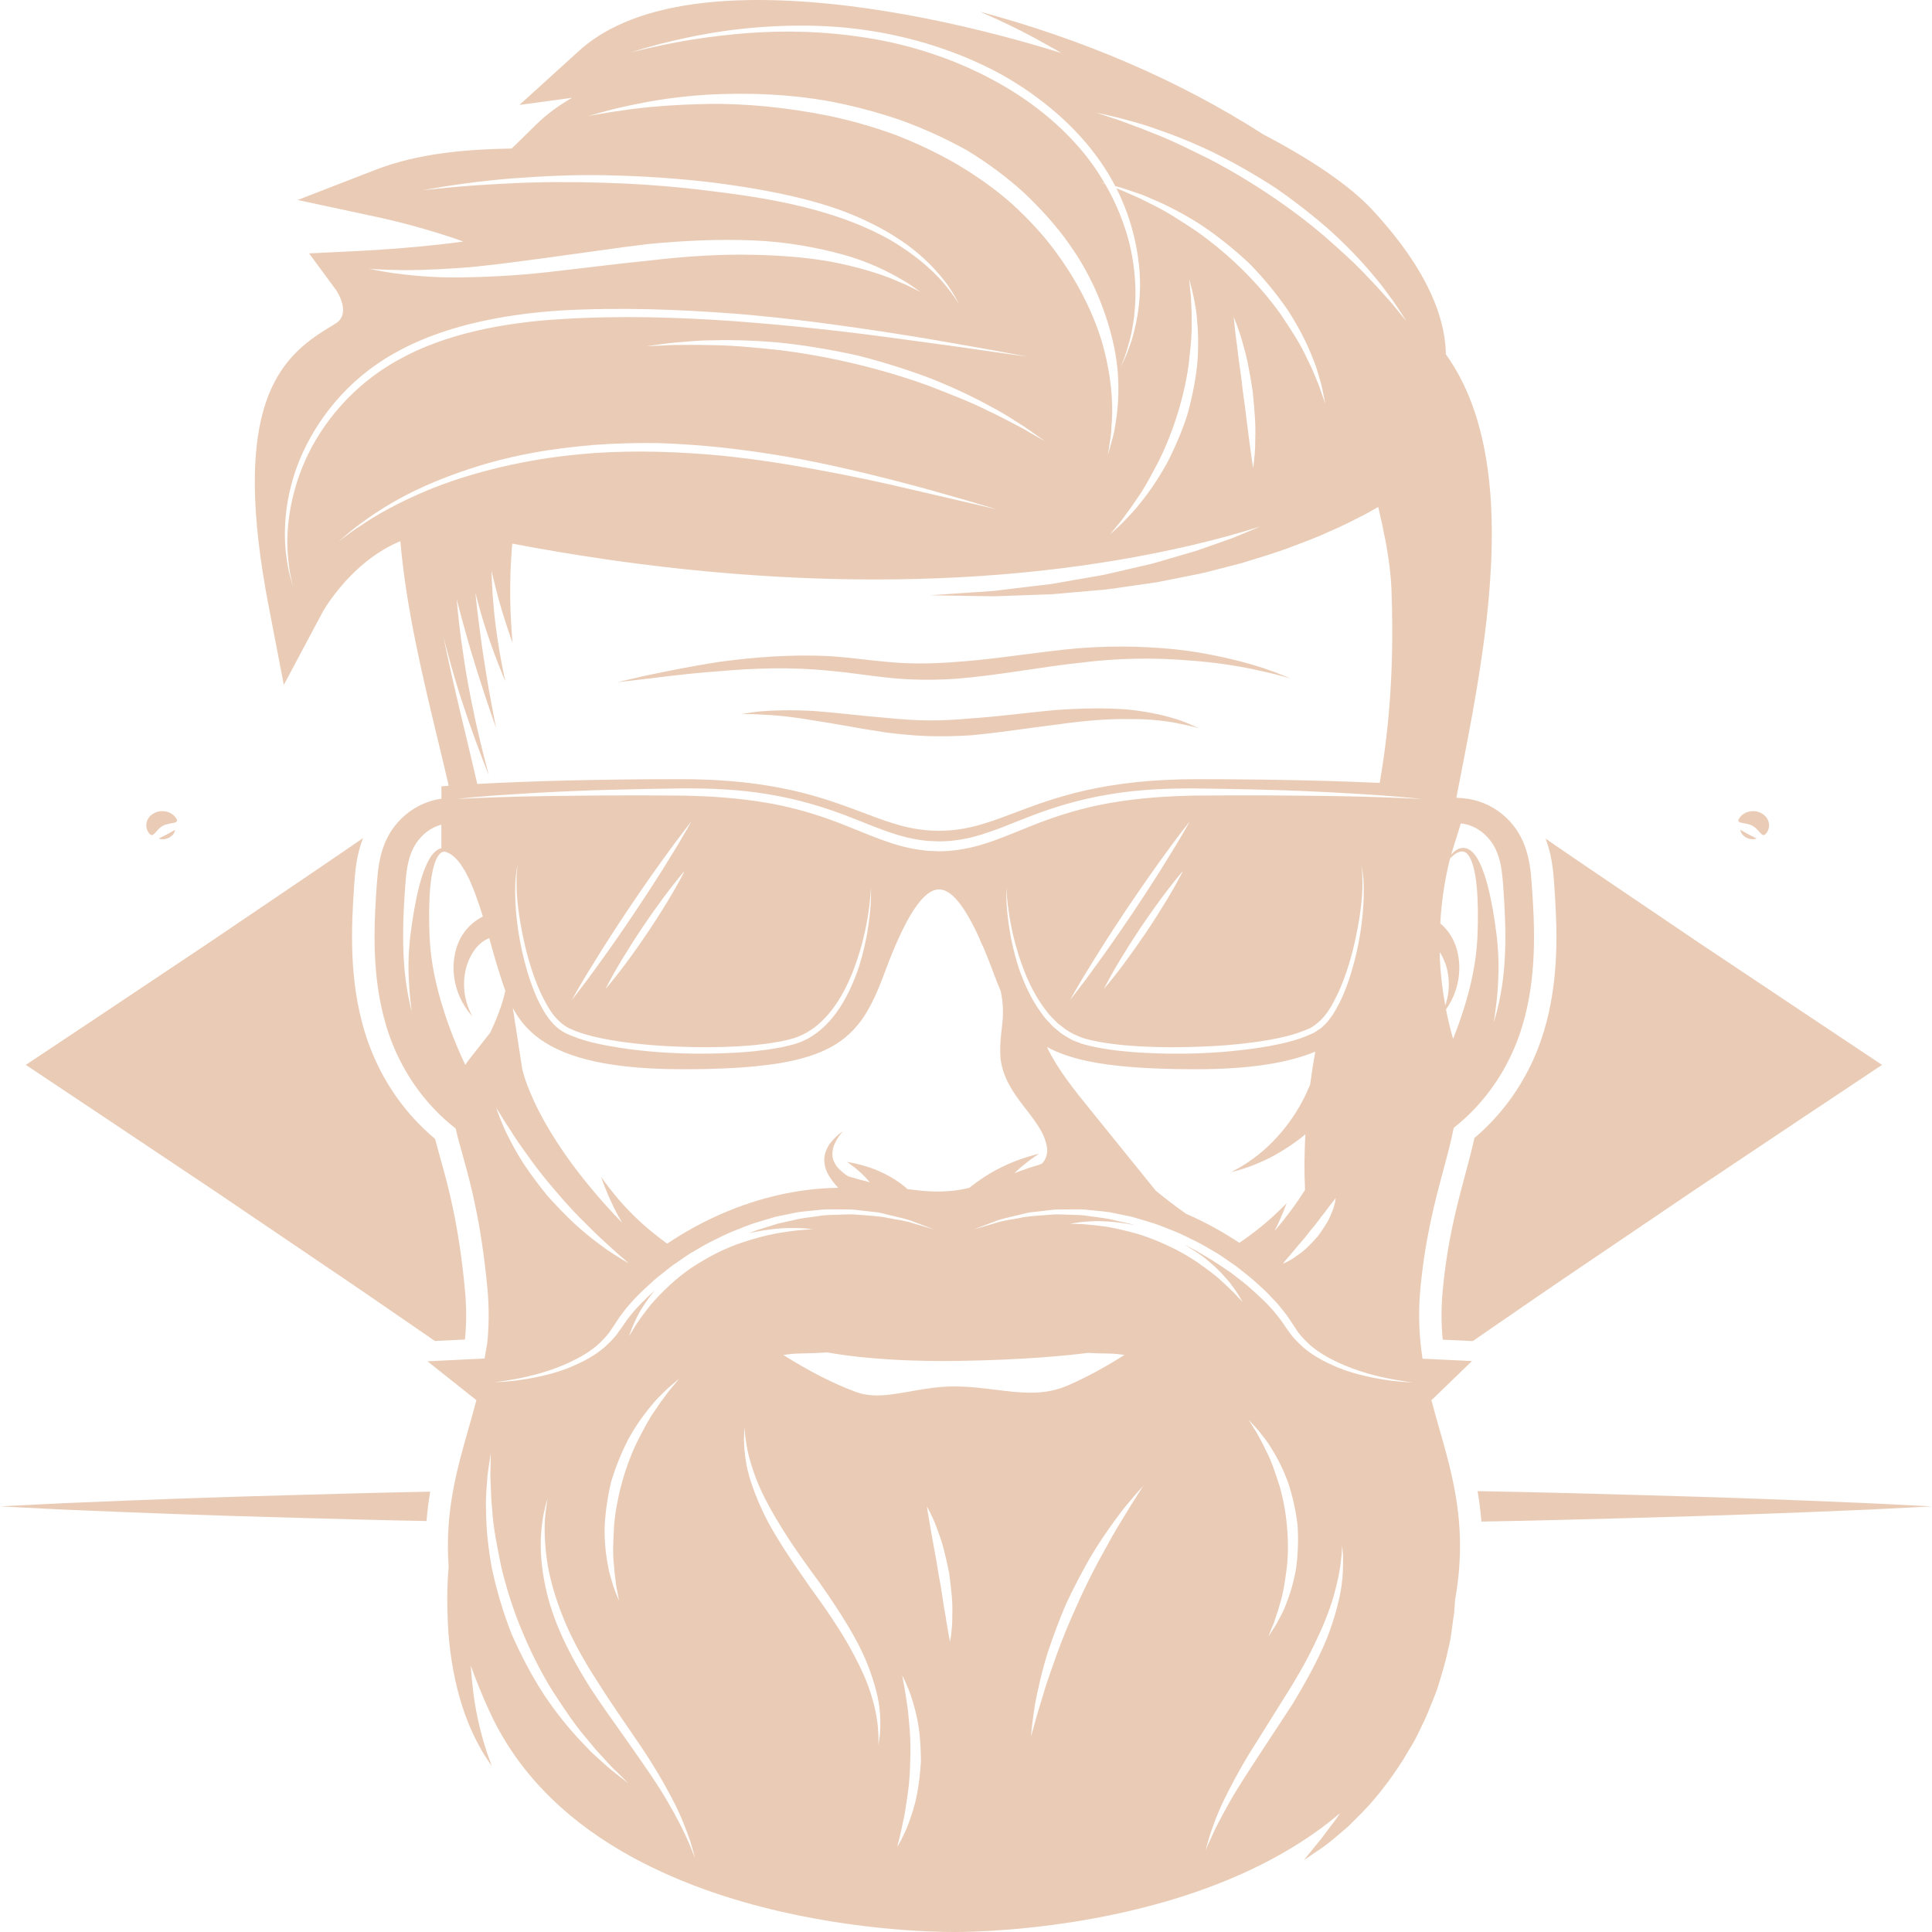 <svg width="60" height="60" viewBox="0 0 60 60" fill="none" xmlns="http://www.w3.org/2000/svg">
<path d="M57.421 46.658C55.781 46.587 53.437 46.496 50.624 46.422C49.218 46.382 47.694 46.34 46.083 46.313C46.018 46.312 45.951 46.311 45.887 46.309C45.94 46.613 45.98 46.927 46.007 47.254C46.032 47.254 46.058 47.253 46.083 47.253C47.695 47.225 49.218 47.184 50.625 47.144C53.437 47.07 55.781 46.978 57.422 46.908C58.242 46.876 58.887 46.837 59.326 46.817C59.765 46.794 60 46.782 60 46.782C60 46.782 59.765 46.77 59.326 46.748C58.886 46.728 58.241 46.689 57.421 46.658Z" fill="#EACCB6"/>
<path d="M9.375 47.142C10.584 47.176 11.883 47.212 13.246 47.237C13.272 46.922 13.311 46.618 13.36 46.325C11.955 46.351 10.617 46.388 9.375 46.423C6.562 46.497 4.218 46.588 2.578 46.658C1.758 46.689 1.113 46.728 0.674 46.748C0.234 46.77 0 46.782 0 46.782C0 46.782 0.234 46.794 0.674 46.816C1.113 46.837 1.758 46.876 2.578 46.907C4.218 46.977 6.562 47.068 9.375 47.142Z" fill="#EACCB6"/>
<path d="M5.053 25.649C5.286 25.521 5.607 25.605 5.461 25.398C5.316 25.192 5.011 25.129 4.778 25.257C4.545 25.385 4.473 25.656 4.618 25.863C4.763 26.069 4.82 25.778 5.053 25.649Z" fill="#EACCB6"/>
<path d="M5.349 25.82C5.327 25.835 5.296 25.846 5.271 25.864C5.245 25.881 5.215 25.897 5.185 25.91C5.157 25.928 5.127 25.944 5.098 25.957C5.069 25.969 5.043 25.988 5.018 25.997C4.993 26.008 4.972 26.022 4.957 26.028C4.941 26.037 4.932 26.042 4.932 26.042C4.932 26.042 4.942 26.045 4.959 26.052C4.976 26.055 5.003 26.064 5.034 26.064C5.065 26.064 5.103 26.065 5.141 26.055C5.179 26.044 5.217 26.03 5.255 26.014C5.289 25.992 5.321 25.968 5.349 25.943C5.377 25.918 5.393 25.888 5.408 25.864C5.423 25.84 5.426 25.815 5.431 25.8C5.433 25.783 5.435 25.774 5.435 25.774C5.435 25.774 5.426 25.779 5.409 25.787C5.395 25.796 5.37 25.805 5.349 25.82Z" fill="#EACCB6"/>
<path d="M54.865 25.863C55.01 25.657 54.938 25.385 54.706 25.257C54.473 25.129 54.167 25.192 54.022 25.398C53.877 25.605 54.198 25.521 54.43 25.649C54.664 25.778 54.72 26.069 54.865 25.863Z" fill="#EACCB6"/>
<path d="M54.551 26.041C54.551 26.041 54.542 26.036 54.527 26.027C54.511 26.021 54.49 26.007 54.465 25.996C54.44 25.987 54.414 25.968 54.385 25.956C54.356 25.943 54.326 25.927 54.298 25.91C54.267 25.896 54.238 25.88 54.212 25.863C54.186 25.846 54.156 25.835 54.134 25.819C54.112 25.805 54.088 25.795 54.075 25.785C54.059 25.776 54.049 25.772 54.049 25.772C54.049 25.772 54.051 25.782 54.053 25.798C54.057 25.813 54.06 25.839 54.075 25.862C54.09 25.887 54.107 25.917 54.134 25.941C54.162 25.966 54.194 25.99 54.228 26.012C54.266 26.029 54.305 26.042 54.342 26.053C54.38 26.063 54.418 26.061 54.449 26.062C54.479 26.063 54.506 26.053 54.523 26.05C54.542 26.044 54.551 26.041 54.551 26.041Z" fill="#EACCB6"/>
<path d="M0.8 33.071L3.334 34.76L6.608 36.948L9.866 39.155C10.954 39.888 12.035 40.631 13.113 41.375L13.505 41.646L14.441 41.6C14.489 41.088 14.489 40.589 14.441 40.075C14.25 38.019 13.913 36.818 13.668 35.942C13.608 35.731 13.558 35.546 13.513 35.37C12.477 34.504 11.721 33.352 11.321 32.025C10.837 30.419 10.904 28.808 11.005 27.424C11.03 27.068 11.069 26.554 11.275 26.027C10.806 26.347 10.339 26.671 9.868 26.989L6.61 29.196L3.335 31.384L0.8 33.071Z" fill="#EACCB6"/>
<path d="M49.381 26.989C48.918 26.677 48.46 26.359 48 26.045C48.2 26.565 48.238 27.072 48.264 27.424C48.365 28.808 48.432 30.42 47.948 32.025C47.553 33.336 46.809 34.478 45.79 35.341C45.714 35.69 45.62 36.043 45.51 36.454C45.246 37.434 44.948 38.546 44.805 40.075C44.756 40.596 44.756 41.093 44.805 41.605L45.739 41.649L46.135 41.375C47.214 40.63 48.294 39.887 49.382 39.154L52.64 36.947L55.914 34.759L58.448 33.071L55.913 31.382L52.639 29.195L49.381 26.989Z" fill="#EACCB6"/>
<path d="M46.328 16.397C46.322 15.686 46.272 14.992 46.166 14.327C45.97 13.086 45.579 11.948 44.904 11.004C44.901 10.832 44.885 10.659 44.859 10.484C44.806 10.133 44.707 9.774 44.563 9.408C44.201 8.492 43.555 7.529 42.625 6.523C42.451 6.335 42.246 6.144 42.014 5.95C41.548 5.563 40.971 5.166 40.305 4.771C39.972 4.573 39.617 4.375 39.243 4.18C36.587 2.474 33.601 1.214 30.427 0.361C30.646 0.455 30.864 0.552 31.079 0.653C31.295 0.753 31.509 0.857 31.72 0.964C32.005 1.11 32.287 1.262 32.564 1.42C32.697 1.494 32.829 1.568 32.959 1.645C32.366 1.461 31.765 1.288 31.159 1.129C30.756 1.023 30.352 0.923 29.948 0.829C29.544 0.735 29.14 0.649 28.738 0.569C28.335 0.489 27.935 0.417 27.537 0.353C27.14 0.288 26.745 0.232 26.356 0.184C25.381 0.065 24.437 0 23.545 0C22.594 0 21.736 0.074 20.974 0.223C20.213 0.372 19.548 0.594 18.982 0.89C18.605 1.086 18.271 1.316 17.983 1.578L16.131 3.259L17.547 3.067L17.764 3.038C17.664 3.096 17.565 3.156 17.468 3.218C17.276 3.344 17.092 3.478 16.921 3.622C16.836 3.694 16.753 3.769 16.674 3.846L15.892 4.612C14.486 4.638 13.002 4.754 11.656 5.276L9.245 6.211L11.804 6.76C11.819 6.763 12.685 6.95 13.685 7.264C13.915 7.337 14.153 7.416 14.389 7.501C14.272 7.517 14.152 7.533 14.027 7.549C13.887 7.566 13.741 7.583 13.593 7.599C12.813 7.685 11.934 7.755 11.132 7.794L9.599 7.869L10.018 8.438L10.437 9.008C10.437 9.008 10.48 9.07 10.528 9.165C10.584 9.279 10.648 9.441 10.654 9.604C10.656 9.658 10.651 9.712 10.638 9.765C10.631 9.791 10.622 9.817 10.61 9.842C10.587 9.892 10.554 9.94 10.508 9.984C10.497 9.995 10.48 10.008 10.459 10.022C10.396 10.067 10.298 10.125 10.21 10.178C9.971 10.322 9.732 10.479 9.503 10.667C9.457 10.704 9.412 10.743 9.367 10.783C9.277 10.864 9.19 10.949 9.104 11.041C9.019 11.132 8.937 11.23 8.858 11.335C8.621 11.651 8.413 12.033 8.253 12.508C8.226 12.587 8.201 12.669 8.178 12.753C7.82 14.02 7.78 15.896 8.34 18.807L8.599 20.153L8.814 21.27L10.018 19.011C10.019 19.008 10.033 18.982 10.061 18.937C10.115 18.847 10.222 18.68 10.379 18.475C10.456 18.372 10.546 18.259 10.649 18.142C10.803 17.966 10.983 17.78 11.189 17.598C11.327 17.477 11.476 17.358 11.636 17.247C11.797 17.135 11.968 17.03 12.151 16.937C12.243 16.89 12.337 16.847 12.434 16.807C12.522 17.849 12.698 18.917 12.912 19.97C13.125 21.024 13.376 22.062 13.613 23.044C13.67 23.277 13.724 23.507 13.778 23.733C13.832 23.959 13.885 24.182 13.935 24.401C13.929 24.402 13.918 24.403 13.917 24.403L13.709 24.421V24.606V24.806C13.694 24.808 13.676 24.808 13.661 24.811C13.573 24.825 13.485 24.845 13.401 24.871C12.807 25.046 12.303 25.467 12.021 26.033C11.769 26.541 11.731 27.075 11.702 27.464C11.665 27.965 11.634 28.496 11.632 29.044C11.631 29.409 11.643 29.782 11.677 30.159C11.71 30.536 11.764 30.916 11.849 31.297C11.89 31.486 11.939 31.676 11.996 31.866C12.288 32.834 12.79 33.7 13.446 34.402C13.665 34.637 13.9 34.852 14.151 35.047C14.177 35.164 14.207 35.284 14.24 35.407C14.273 35.531 14.308 35.66 14.346 35.793C14.44 36.129 14.547 36.513 14.655 36.971C14.673 37.047 14.69 37.126 14.709 37.206C14.78 37.529 14.851 37.887 14.918 38.29C14.934 38.391 14.95 38.494 14.966 38.601C15.03 39.026 15.088 39.498 15.138 40.024C15.152 40.177 15.163 40.326 15.168 40.471C15.181 40.763 15.178 41.041 15.163 41.308C15.156 41.442 15.146 41.574 15.133 41.704C15.107 41.855 15.079 42.017 15.048 42.19L13.276 42.276L14.791 43.481C14.792 43.482 14.794 43.483 14.795 43.484C14.72 43.772 14.638 44.058 14.556 44.348C14.186 45.638 13.812 46.956 13.933 48.654C13.924 48.776 13.913 48.9 13.906 49.022C13.894 49.25 13.889 49.477 13.89 49.7C13.89 49.924 13.897 50.146 13.906 50.363C13.915 50.581 13.931 50.795 13.952 51.004C13.995 51.422 14.06 51.82 14.141 52.19C14.182 52.374 14.227 52.552 14.275 52.721C14.37 53.06 14.481 53.365 14.594 53.63C14.666 53.798 14.738 53.949 14.808 54.083C14.834 54.133 14.86 54.181 14.885 54.227C14.899 54.251 14.912 54.277 14.925 54.299C14.998 54.436 15.071 54.546 15.128 54.632C15.147 54.661 15.165 54.687 15.18 54.71C15.211 54.756 15.234 54.791 15.251 54.816C15.267 54.84 15.275 54.852 15.275 54.852C15.275 54.852 15.256 54.797 15.219 54.695C15.202 54.643 15.177 54.581 15.151 54.507C15.124 54.433 15.095 54.348 15.068 54.252C15.037 54.156 15.006 54.05 14.974 53.934C14.909 53.702 14.845 53.43 14.788 53.127C14.76 52.976 14.733 52.816 14.71 52.649C14.7 52.577 14.693 52.499 14.684 52.425C14.658 52.201 14.636 51.969 14.619 51.725C14.781 52.175 14.972 52.648 15.201 53.149C16.155 55.23 17.804 56.679 19.657 57.689C19.842 57.79 20.03 57.886 20.219 57.978C20.786 58.255 21.366 58.495 21.946 58.701C22.333 58.838 22.721 58.961 23.104 59.072C26.174 59.952 29.006 60 29.581 60H29.625H29.671C29.903 60 30.504 59.992 31.34 59.924C31.445 59.916 31.553 59.907 31.664 59.896C34.23 59.656 38.604 58.87 41.619 56.309C41.584 56.362 41.546 56.417 41.511 56.468C41.426 56.58 41.345 56.687 41.269 56.787C41.118 56.99 40.988 57.17 40.866 57.307C40.633 57.59 40.502 57.76 40.502 57.76C40.502 57.76 40.687 57.642 41.003 57.422C41.167 57.315 41.345 57.169 41.548 56.997C41.65 56.91 41.757 56.817 41.871 56.72C41.976 56.616 42.086 56.506 42.201 56.391C42.551 56.048 42.901 55.629 43.236 55.157C43.347 55 43.457 54.837 43.565 54.668C43.667 54.497 43.771 54.324 43.876 54.148C43.981 53.971 44.066 53.785 44.156 53.597C44.249 53.411 44.334 53.221 44.408 53.026C44.447 52.93 44.487 52.833 44.526 52.736C44.566 52.639 44.604 52.541 44.638 52.443C44.7 52.243 44.761 52.044 44.818 51.845C44.875 51.646 44.927 51.447 44.968 51.247C45.076 50.852 45.101 50.45 45.162 50.069C45.17 49.942 45.179 49.817 45.188 49.693C45.483 48.05 45.313 46.759 45.026 45.575C45.018 45.539 45.01 45.503 45 45.467C44.937 45.212 44.867 44.961 44.797 44.712C44.763 44.59 44.729 44.47 44.694 44.35C44.611 44.059 44.53 43.772 44.453 43.483C44.471 43.468 44.489 43.454 44.505 43.438L45.714 42.268L44.179 42.196C44.154 42.031 44.132 41.864 44.115 41.693C44.064 41.179 44.055 40.632 44.111 40.026C44.148 39.632 44.195 39.265 44.248 38.921C44.275 38.749 44.303 38.583 44.333 38.422C44.393 38.1 44.457 37.798 44.524 37.512C44.625 37.083 44.731 36.688 44.832 36.312C44.953 35.861 45.066 35.439 45.147 35.027C45.394 34.832 45.627 34.617 45.843 34.384C46.058 34.151 46.258 33.901 46.438 33.634C46.528 33.501 46.614 33.364 46.694 33.223C46.855 32.941 46.995 32.645 47.115 32.337C47.174 32.183 47.228 32.026 47.276 31.867C47.733 30.351 47.668 28.8 47.57 27.465C47.563 27.368 47.555 27.261 47.544 27.148C47.538 27.092 47.532 27.034 47.523 26.975C47.491 26.738 47.437 26.482 47.335 26.225C47.31 26.161 47.282 26.097 47.251 26.034C47.13 25.791 46.969 25.575 46.777 25.393C46.457 25.091 46.052 24.885 45.611 24.811C45.491 24.791 45.362 24.779 45.228 24.775C45.264 24.587 45.302 24.395 45.34 24.2C45.673 22.5 46.054 20.551 46.231 18.613C46.298 17.868 46.336 17.123 46.328 16.397ZM15.396 49.217C15.353 49.049 15.314 48.882 15.278 48.718C15.157 48.056 15.095 47.433 15.095 46.899C15.083 46.632 15.097 46.388 15.114 46.171C15.121 46.063 15.129 45.962 15.137 45.869C15.146 45.776 15.156 45.69 15.168 45.613C15.186 45.498 15.2 45.402 15.211 45.325C15.215 45.3 15.219 45.278 15.222 45.257C15.234 45.174 15.241 45.13 15.241 45.13C15.241 45.13 15.239 45.307 15.234 45.617C15.224 45.771 15.23 45.958 15.242 46.173C15.245 46.28 15.249 46.395 15.256 46.515C15.262 46.635 15.272 46.76 15.286 46.892C15.299 47.155 15.338 47.438 15.389 47.736C15.414 47.885 15.443 48.038 15.473 48.194C15.503 48.349 15.536 48.508 15.568 48.669C15.645 48.99 15.736 49.319 15.843 49.651C15.949 49.982 16.07 50.314 16.208 50.642C16.412 51.134 16.642 51.617 16.897 52.07C16.982 52.221 17.069 52.369 17.159 52.512C17.526 53.081 17.881 53.61 18.245 54.026C18.333 54.133 18.418 54.234 18.498 54.331C18.583 54.424 18.665 54.512 18.741 54.595C18.892 54.763 19.024 54.91 19.148 55.019C19.381 55.25 19.514 55.382 19.514 55.382C19.514 55.382 19.364 55.265 19.101 55.061C19.034 55.01 18.963 54.951 18.888 54.886C18.812 54.821 18.732 54.749 18.647 54.671C18.561 54.594 18.47 54.511 18.374 54.424C18.285 54.331 18.192 54.234 18.094 54.131C17.703 53.725 17.287 53.218 16.902 52.641C16.523 52.061 16.181 51.412 15.888 50.745C15.822 50.576 15.759 50.406 15.7 50.236C15.583 49.895 15.482 49.553 15.396 49.217ZM14.026 20.963C13.937 20.569 13.851 20.17 13.77 19.77C13.818 19.962 13.868 20.154 13.922 20.346C14.174 21.298 14.489 22.229 14.741 22.923C14.836 23.183 14.921 23.41 14.991 23.591C15.038 23.712 15.078 23.814 15.109 23.891C15.155 24.008 15.182 24.072 15.182 24.072C15.182 24.072 15.174 24.043 15.159 23.987C15.106 23.794 14.97 23.283 14.818 22.612C14.796 22.516 14.774 22.417 14.752 22.315C14.708 22.111 14.663 21.896 14.619 21.673C14.531 21.227 14.447 20.75 14.38 20.271C14.358 20.128 14.338 19.985 14.318 19.843C14.28 19.558 14.247 19.278 14.22 19.006C14.206 18.87 14.193 18.737 14.182 18.606C14.257 18.901 14.338 19.207 14.424 19.512C14.558 20.001 14.705 20.487 14.842 20.923C15.145 21.884 15.406 22.606 15.406 22.606C15.406 22.606 15.344 22.303 15.257 21.83C15.207 21.56 15.149 21.234 15.092 20.877C15.063 20.698 15.033 20.511 15.004 20.32C14.99 20.225 14.976 20.128 14.962 20.031C14.935 19.836 14.908 19.637 14.883 19.439C14.86 19.265 14.838 19.09 14.818 18.918C14.798 18.746 14.78 18.576 14.763 18.41C14.793 18.531 14.826 18.652 14.86 18.773C14.901 18.926 14.944 19.078 14.99 19.227C15.035 19.376 15.082 19.522 15.129 19.662C15.152 19.733 15.176 19.801 15.198 19.869C15.245 20.004 15.291 20.132 15.335 20.252C15.379 20.372 15.421 20.483 15.46 20.584C15.596 20.937 15.693 21.159 15.693 21.159C15.693 21.159 15.639 20.925 15.571 20.559C15.551 20.455 15.531 20.34 15.51 20.215C15.499 20.154 15.489 20.09 15.479 20.024C15.468 19.958 15.458 19.891 15.447 19.821C15.406 19.545 15.367 19.244 15.339 18.939C15.332 18.862 15.325 18.785 15.319 18.708C15.304 18.539 15.293 18.37 15.284 18.205C15.275 18.04 15.269 17.877 15.265 17.722C15.301 17.884 15.34 18.05 15.383 18.216C15.411 18.328 15.439 18.439 15.469 18.548C15.498 18.656 15.529 18.764 15.559 18.866C15.575 18.918 15.589 18.968 15.604 19.018C15.634 19.117 15.664 19.211 15.692 19.299C15.749 19.475 15.8 19.627 15.839 19.741C15.859 19.798 15.876 19.846 15.889 19.883C15.908 19.937 15.919 19.967 15.919 19.967C15.919 19.967 15.911 19.88 15.899 19.731C15.895 19.672 15.889 19.603 15.884 19.526C15.879 19.45 15.874 19.365 15.869 19.274C15.852 18.956 15.839 18.565 15.846 18.173C15.848 17.693 15.88 17.219 15.909 16.882C16.876 17.066 17.837 17.228 18.793 17.367C21.658 17.784 24.468 17.996 27.185 17.996C30.709 17.996 34.036 17.633 37.074 16.918C37.447 16.83 37.806 16.738 38.15 16.643C38.323 16.595 38.492 16.547 38.658 16.498C38.823 16.449 38.986 16.399 39.145 16.348C38.852 16.474 38.553 16.597 38.247 16.721C38.017 16.801 37.786 16.883 37.554 16.965C37.323 17.048 37.089 17.131 36.848 17.195C36.609 17.265 36.37 17.335 36.131 17.404L35.773 17.507L35.411 17.591C35.17 17.647 34.931 17.703 34.696 17.757C34.46 17.815 34.225 17.866 33.991 17.903C33.524 17.984 33.072 18.063 32.643 18.138C32.426 18.164 32.215 18.189 32.011 18.213C31.808 18.238 31.61 18.262 31.421 18.284C31.232 18.307 31.05 18.329 30.877 18.35C30.703 18.362 30.538 18.374 30.383 18.385C30.228 18.395 30.083 18.405 29.948 18.414C29.814 18.423 29.69 18.431 29.579 18.439C29.411 18.45 29.271 18.46 29.16 18.468C28.977 18.48 28.877 18.487 28.877 18.487C28.877 18.487 29.073 18.49 29.422 18.496C29.471 18.497 29.525 18.498 29.581 18.498C29.637 18.499 29.696 18.501 29.757 18.501C29.943 18.504 30.155 18.508 30.389 18.512C30.545 18.514 30.712 18.516 30.887 18.518C31.063 18.512 31.247 18.506 31.439 18.499C31.632 18.492 31.832 18.485 32.041 18.477C32.248 18.47 32.463 18.462 32.684 18.454C32.904 18.435 33.131 18.415 33.363 18.394C33.594 18.374 33.831 18.354 34.072 18.332C34.313 18.315 34.557 18.284 34.802 18.245C35.049 18.209 35.299 18.173 35.55 18.137L35.929 18.082L36.307 18.008C36.56 17.958 36.813 17.907 37.066 17.856C37.322 17.811 37.572 17.745 37.821 17.679C38.07 17.614 38.32 17.55 38.566 17.486C38.809 17.412 39.051 17.338 39.289 17.263C39.528 17.187 39.762 17.11 39.991 17.027C40.444 16.855 40.888 16.695 41.29 16.505C41.702 16.333 42.074 16.135 42.422 15.959C42.553 15.885 42.68 15.815 42.802 15.745C42.955 16.395 43.094 17.064 43.166 17.697C43.19 17.909 43.207 18.116 43.214 18.316C43.242 19.109 43.246 19.872 43.222 20.619C43.181 21.866 43.063 23.072 42.848 24.314C42.547 24.3 42.203 24.286 41.816 24.272C40.849 24.239 39.614 24.21 38.111 24.201C37.811 24.199 37.5 24.198 37.177 24.198C36.452 24.198 35.813 24.234 35.242 24.295C34.957 24.326 34.689 24.363 34.436 24.405C33.93 24.489 33.485 24.593 33.084 24.706C32.883 24.762 32.694 24.82 32.514 24.88C32.423 24.91 32.335 24.94 32.248 24.97C31.99 25.06 31.749 25.152 31.518 25.238C31.206 25.356 30.919 25.465 30.635 25.554C30.163 25.704 29.703 25.801 29.161 25.801C28.619 25.801 28.159 25.704 27.687 25.554C27.404 25.465 27.116 25.356 26.804 25.238C26.727 25.209 26.649 25.18 26.57 25.15C26.093 24.972 25.565 24.784 24.928 24.622C24.716 24.569 24.492 24.517 24.253 24.471C24.015 24.425 23.763 24.382 23.494 24.346C22.824 24.254 22.05 24.198 21.145 24.198C20.563 24.198 20.016 24.201 19.504 24.206C18.139 24.221 17.021 24.251 16.155 24.285C15.613 24.306 15.169 24.327 14.823 24.346C14.743 23.997 14.657 23.637 14.569 23.267C14.393 22.526 14.204 21.753 14.026 20.963ZM12.366 15.645C12.178 15.74 12.004 15.834 11.843 15.925C11.603 16.062 11.395 16.193 11.221 16.313C11.16 16.35 11.104 16.386 11.053 16.421C10.897 16.527 10.779 16.622 10.687 16.687C10.565 16.777 10.501 16.824 10.501 16.824C10.501 16.824 10.505 16.821 10.513 16.815C10.528 16.802 10.557 16.777 10.601 16.74C10.623 16.722 10.648 16.701 10.677 16.677C10.764 16.606 10.876 16.505 11.024 16.389C11.073 16.351 11.127 16.311 11.185 16.27C11.522 16.018 11.991 15.702 12.587 15.389C12.787 15.284 12.999 15.181 13.227 15.08C13.567 14.93 13.937 14.783 14.333 14.646C14.991 14.417 15.72 14.215 16.498 14.072C16.809 14.013 17.128 13.964 17.451 13.923C17.775 13.881 18.104 13.847 18.436 13.818C19.101 13.769 19.779 13.75 20.457 13.761C21.133 13.784 21.808 13.833 22.469 13.903C23.129 13.978 23.776 14.07 24.397 14.176C25.64 14.39 26.778 14.67 27.749 14.914C27.992 14.976 28.224 15.037 28.443 15.096C29.103 15.275 29.657 15.438 30.077 15.557C30.147 15.578 30.213 15.598 30.275 15.616C30.337 15.635 30.395 15.652 30.45 15.668C30.774 15.764 30.954 15.817 30.954 15.817C30.954 15.817 30.827 15.788 30.593 15.733C30.452 15.7 30.273 15.658 30.06 15.608C29.989 15.591 29.914 15.574 29.835 15.556C29.364 15.447 28.761 15.306 28.061 15.144C27.944 15.117 27.825 15.089 27.703 15.061C26.728 14.839 25.582 14.61 24.348 14.407C23.73 14.306 23.089 14.222 22.435 14.153C22.108 14.122 21.778 14.095 21.446 14.075C21.114 14.054 20.781 14.039 20.448 14.031C19.781 14.014 19.114 14.026 18.459 14.069C18.132 14.094 17.808 14.125 17.489 14.163C17.171 14.201 16.857 14.247 16.551 14.302C16.091 14.383 15.646 14.479 15.223 14.588C14.517 14.768 13.868 14.983 13.301 15.217C13.188 15.264 13.077 15.312 12.97 15.359C12.756 15.454 12.554 15.549 12.366 15.645ZM12.22 8.381C12.696 8.404 13.377 8.381 14.188 8.328C14.391 8.316 14.602 8.297 14.819 8.276C15.255 8.232 15.72 8.174 16.205 8.109C16.448 8.077 16.695 8.043 16.948 8.01C17.705 7.91 18.501 7.791 19.312 7.683C19.583 7.647 19.855 7.612 20.128 7.579C21.226 7.473 22.334 7.422 23.376 7.466C24.419 7.505 25.381 7.688 26.177 7.906C26.977 8.126 27.585 8.438 27.987 8.672C28.193 8.784 28.337 8.895 28.439 8.963C28.541 9.033 28.595 9.07 28.595 9.07C28.595 9.07 28.58 9.062 28.552 9.048C28.522 9.034 28.479 9.013 28.423 8.985C28.366 8.958 28.299 8.923 28.217 8.883C28.137 8.844 28.041 8.8 27.932 8.759C27.51 8.564 26.872 8.353 26.089 8.185C25.501 8.057 24.825 7.978 24.099 7.939C23.857 7.926 23.609 7.916 23.358 7.912C22.349 7.89 21.27 7.962 20.197 8.088C19.927 8.115 19.657 8.144 19.388 8.174C19.119 8.204 18.851 8.235 18.584 8.267C18.051 8.33 17.526 8.394 17.015 8.451C16.76 8.48 16.508 8.504 16.261 8.524C15.766 8.565 15.291 8.589 14.845 8.603C14.623 8.61 14.407 8.614 14.2 8.616C13.371 8.623 12.683 8.545 12.208 8.481C12.03 8.458 11.882 8.429 11.765 8.406C11.726 8.399 11.692 8.392 11.66 8.387C11.628 8.381 11.6 8.376 11.576 8.371C11.552 8.366 11.532 8.363 11.516 8.36C11.483 8.354 11.467 8.351 11.467 8.351C11.467 8.351 11.505 8.352 11.579 8.357C11.603 8.358 11.632 8.359 11.664 8.361C11.793 8.365 11.98 8.381 12.22 8.381ZM15.931 5.69C15.508 5.711 15.12 5.733 14.777 5.756C14.434 5.78 14.135 5.804 13.889 5.83C13.396 5.88 13.115 5.908 13.115 5.908C13.115 5.908 13.154 5.901 13.229 5.889C13.278 5.88 13.344 5.869 13.424 5.855C13.545 5.835 13.698 5.809 13.88 5.779C14.002 5.76 14.138 5.74 14.286 5.72C14.433 5.699 14.593 5.678 14.765 5.656C15.107 5.614 15.495 5.573 15.919 5.54C16.767 5.477 17.761 5.42 18.827 5.443C19.093 5.449 19.364 5.457 19.639 5.468C19.912 5.48 20.19 5.495 20.468 5.514C20.747 5.533 21.029 5.555 21.31 5.581C21.592 5.607 21.874 5.637 22.156 5.671C22.437 5.708 22.718 5.747 22.997 5.79C23.556 5.876 24.108 5.978 24.64 6.102C24.907 6.163 25.168 6.231 25.423 6.306C25.551 6.342 25.677 6.381 25.8 6.422C26.295 6.585 26.754 6.778 27.169 6.991C27.272 7.044 27.373 7.099 27.47 7.154C27.666 7.264 27.849 7.379 28.019 7.495C28.702 7.96 29.148 8.468 29.418 8.837C29.515 8.977 29.592 9.099 29.648 9.195C29.667 9.228 29.683 9.257 29.697 9.283C29.753 9.39 29.783 9.447 29.783 9.447C29.783 9.447 29.749 9.392 29.683 9.29C29.65 9.239 29.608 9.178 29.556 9.107C29.503 9.035 29.441 8.955 29.369 8.867C29.297 8.778 29.213 8.683 29.116 8.583C29.068 8.533 29.017 8.482 28.962 8.43C28.854 8.326 28.733 8.218 28.6 8.11C28.466 8.001 28.321 7.89 28.163 7.781C28.084 7.726 28.001 7.671 27.916 7.617C27.832 7.562 27.743 7.508 27.652 7.455C27.469 7.35 27.274 7.249 27.068 7.153C26.965 7.105 26.859 7.058 26.75 7.012C26.642 6.967 26.532 6.922 26.418 6.879C26.079 6.75 25.718 6.633 25.343 6.529C24.342 6.249 23.231 6.071 22.114 5.938C21.835 5.901 21.557 5.869 21.278 5.84C20.442 5.754 19.612 5.701 18.82 5.678C17.764 5.643 16.776 5.649 15.931 5.69ZM23.166 0.882C24.27 0.773 25.584 0.737 26.964 0.947C27.137 0.972 27.309 1.002 27.483 1.035C27.657 1.069 27.831 1.106 28.005 1.146C28.354 1.227 28.701 1.324 29.047 1.436C29.392 1.547 29.734 1.674 30.07 1.816C30.406 1.959 30.735 2.116 31.055 2.289C31.213 2.377 31.369 2.468 31.522 2.563C31.828 2.753 32.121 2.958 32.4 3.175C32.54 3.284 32.675 3.395 32.807 3.51C33.201 3.853 33.558 4.221 33.867 4.608C33.971 4.737 34.068 4.867 34.161 5C34.341 5.255 34.498 5.517 34.634 5.779C34.638 5.78 34.64 5.781 34.644 5.782C34.789 5.818 34.96 5.873 35.155 5.941C35.252 5.974 35.357 6.01 35.466 6.047C35.574 6.089 35.684 6.139 35.8 6.189C36.267 6.383 36.788 6.657 37.313 6.993C37.442 7.08 37.571 7.171 37.699 7.265C37.955 7.454 38.208 7.657 38.454 7.87C38.577 7.977 38.697 8.087 38.815 8.198C38.928 8.314 39.038 8.433 39.145 8.552C39.252 8.672 39.355 8.793 39.455 8.914C39.655 9.158 39.84 9.406 40.007 9.651C40.327 10.15 40.578 10.638 40.746 11.07C40.789 11.178 40.833 11.28 40.868 11.379C40.898 11.48 40.927 11.576 40.954 11.665C40.981 11.754 41.006 11.838 41.027 11.917C41.047 11.995 41.064 12.066 41.077 12.132C41.09 12.197 41.102 12.255 41.111 12.306C41.131 12.408 41.146 12.479 41.153 12.515C41.157 12.533 41.159 12.542 41.159 12.542C41.159 12.542 41.108 12.398 41.019 12.145C41.001 12.082 40.976 12.012 40.947 11.937C40.917 11.862 40.883 11.782 40.846 11.696C40.81 11.61 40.771 11.519 40.731 11.423C40.685 11.329 40.637 11.229 40.587 11.126C40.493 10.917 40.372 10.698 40.235 10.472C40.096 10.246 39.942 10.012 39.781 9.772C39.698 9.654 39.609 9.535 39.517 9.417C39.332 9.18 39.131 8.946 38.918 8.717C38.811 8.602 38.702 8.489 38.59 8.378C38.252 8.046 37.892 7.732 37.524 7.45C37.401 7.355 37.278 7.265 37.153 7.178C37.027 7.094 36.902 7.012 36.78 6.933C36.534 6.773 36.295 6.625 36.063 6.497C35.947 6.433 35.834 6.375 35.721 6.322C35.611 6.267 35.505 6.214 35.404 6.163C35.301 6.117 35.202 6.074 35.11 6.033C35.027 5.995 34.949 5.96 34.877 5.929C34.804 5.899 34.735 5.871 34.67 5.848C34.721 5.948 34.769 6.049 34.813 6.149C34.948 6.45 35.056 6.752 35.141 7.048C35.254 7.443 35.328 7.827 35.367 8.189C35.396 8.437 35.407 8.673 35.405 8.898C35.401 9.236 35.368 9.547 35.32 9.825C35.305 9.918 35.286 10.007 35.268 10.092C35.231 10.262 35.19 10.418 35.149 10.555C35.125 10.624 35.103 10.689 35.081 10.75C35.06 10.81 35.039 10.868 35.019 10.92C34.978 11.026 34.941 11.114 34.906 11.184C34.858 11.291 34.826 11.36 34.813 11.388C34.809 11.397 34.806 11.402 34.806 11.402C34.806 11.402 34.813 11.382 34.828 11.345C34.842 11.307 34.864 11.251 34.891 11.179C34.952 11.036 35.016 10.818 35.092 10.542C35.23 9.988 35.337 9.168 35.198 8.204C35.093 7.425 34.808 6.555 34.317 5.71C34.238 5.68 34.195 5.664 34.195 5.664C34.195 5.664 34.235 5.674 34.307 5.693C34.194 5.5 34.075 5.309 33.94 5.122C33.667 4.739 33.345 4.371 32.985 4.026C32.745 3.795 32.486 3.574 32.214 3.366C31.805 3.053 31.363 2.767 30.898 2.516C30.743 2.43 30.586 2.349 30.427 2.271C29.951 2.037 29.455 1.837 28.951 1.669C28.28 1.445 27.595 1.28 26.922 1.175C25.575 0.959 24.282 0.943 23.187 1.03C22.913 1.052 22.65 1.077 22.402 1.106C21.904 1.163 21.459 1.232 21.079 1.302C20.889 1.336 20.715 1.371 20.558 1.404C20.244 1.472 19.999 1.526 19.833 1.569C19.666 1.61 19.577 1.631 19.577 1.631C19.577 1.631 19.664 1.605 19.828 1.556C19.869 1.542 19.914 1.529 19.964 1.514C20.015 1.499 20.07 1.483 20.13 1.466C20.25 1.433 20.388 1.395 20.542 1.353C21.161 1.202 22.059 0.992 23.166 0.882ZM43.086 9.105C43.218 9.28 43.328 9.434 43.412 9.564C43.497 9.694 43.563 9.796 43.609 9.865C43.654 9.935 43.678 9.972 43.678 9.972C43.678 9.972 43.563 9.834 43.364 9.592C43.269 9.468 43.142 9.325 42.994 9.163C42.85 8.999 42.685 8.816 42.496 8.623C42.224 8.324 41.889 8.011 41.524 7.684C41.402 7.575 41.278 7.465 41.151 7.352C40.892 7.13 40.617 6.909 40.33 6.692C40.044 6.476 39.745 6.263 39.439 6.058C39.134 5.853 38.822 5.656 38.509 5.469C38.353 5.376 38.196 5.286 38.039 5.199C37.883 5.112 37.727 5.028 37.572 4.947C36.945 4.636 36.358 4.345 35.828 4.143C35.566 4.034 35.324 3.942 35.106 3.864C34.89 3.781 34.701 3.711 34.541 3.664C34.462 3.637 34.391 3.614 34.33 3.593C34.206 3.552 34.12 3.523 34.076 3.508C34.054 3.501 34.043 3.497 34.043 3.497C34.043 3.497 34.116 3.514 34.251 3.544C34.305 3.556 34.369 3.57 34.442 3.587C34.479 3.596 34.518 3.604 34.559 3.614C34.723 3.651 34.92 3.703 35.145 3.768C35.372 3.829 35.625 3.904 35.894 4.002C36.03 4.048 36.171 4.098 36.316 4.151C36.751 4.314 37.221 4.511 37.702 4.743C38.339 5.06 38.994 5.434 39.623 5.843C39.776 5.949 39.928 6.058 40.077 6.168C40.375 6.388 40.663 6.614 40.937 6.842C41.074 6.956 41.208 7.07 41.337 7.185C41.591 7.417 41.827 7.649 42.044 7.875C42.261 8.1 42.457 8.32 42.63 8.527C42.809 8.733 42.959 8.929 43.086 9.105ZM9.486 14.282C8.987 15.404 8.89 16.43 8.933 17.133C8.957 17.485 8.992 17.762 9.038 17.947C9.078 18.134 9.099 18.233 9.099 18.233C9.099 18.233 9.072 18.135 9.023 17.95C9.009 17.904 8.996 17.853 8.982 17.795C8.968 17.738 8.956 17.675 8.944 17.607C8.919 17.471 8.895 17.313 8.874 17.136C8.806 16.431 8.842 15.385 9.327 14.227C9.45 13.94 9.599 13.648 9.777 13.356C9.955 13.064 10.162 12.773 10.403 12.49C10.641 12.207 10.914 11.933 11.219 11.678C11.525 11.423 11.863 11.186 12.233 10.979C13.157 10.452 14.232 10.109 15.355 9.896C15.804 9.811 16.261 9.747 16.719 9.7C16.948 9.677 17.178 9.658 17.406 9.643C19.247 9.539 21.084 9.609 22.798 9.74C23.012 9.756 23.224 9.775 23.434 9.795C24.274 9.873 25.079 9.97 25.835 10.072C26.402 10.149 26.943 10.228 27.45 10.304C28.804 10.508 29.924 10.717 30.709 10.854C30.905 10.891 31.081 10.922 31.232 10.951C31.309 10.964 31.379 10.978 31.443 10.989C31.637 11.025 31.778 11.051 31.859 11.066C31.914 11.076 31.941 11.081 31.941 11.081C31.941 11.081 31.934 11.08 31.92 11.078C31.823 11.064 31.391 11.004 30.699 10.906C30.502 10.877 30.283 10.845 30.044 10.811C29.925 10.794 29.801 10.777 29.673 10.759C29.159 10.687 28.57 10.607 27.921 10.52C27.759 10.498 27.593 10.475 27.423 10.453C26.576 10.34 25.638 10.229 24.638 10.132C24.438 10.112 24.235 10.094 24.03 10.075C23.62 10.038 23.201 10.003 22.775 9.972C21.072 9.852 19.242 9.796 17.429 9.91C16.978 9.936 16.526 9.978 16.079 10.04C15.856 10.07 15.634 10.105 15.414 10.145C15.194 10.185 14.977 10.231 14.761 10.281C14.546 10.332 14.335 10.387 14.127 10.449C13.711 10.573 13.309 10.72 12.928 10.894C12.738 10.981 12.553 11.075 12.374 11.175C12.194 11.273 12.022 11.379 11.858 11.49C11.693 11.6 11.536 11.717 11.386 11.838C11.087 12.079 10.818 12.338 10.579 12.608C10.339 12.877 10.128 13.156 9.947 13.438C9.855 13.579 9.771 13.72 9.695 13.86C9.618 14.002 9.549 14.143 9.486 14.282ZM24.236 10.643C25.006 10.725 25.821 10.86 26.624 11.038C27.421 11.24 28.201 11.486 28.914 11.757C29.091 11.828 29.263 11.899 29.431 11.972C29.766 12.117 30.081 12.266 30.37 12.414C30.515 12.488 30.653 12.562 30.784 12.634C31.051 12.773 31.285 12.915 31.488 13.046C31.591 13.11 31.687 13.17 31.774 13.227C31.862 13.285 31.941 13.338 32.011 13.389C32.08 13.438 32.144 13.483 32.198 13.521C32.253 13.56 32.299 13.593 32.336 13.62C32.411 13.674 32.452 13.702 32.452 13.702C32.452 13.702 32.409 13.678 32.328 13.631C32.246 13.585 32.128 13.517 31.977 13.431C31.83 13.339 31.643 13.241 31.427 13.13C31.32 13.073 31.206 13.013 31.084 12.952C30.963 12.89 30.834 12.828 30.699 12.764C30.168 12.494 29.512 12.239 28.811 11.97C28.105 11.713 27.332 11.483 26.546 11.296C25.957 11.155 25.36 11.039 24.779 10.951C24.585 10.921 24.393 10.895 24.204 10.872C23.825 10.832 23.459 10.795 23.11 10.767C22.76 10.739 22.43 10.721 22.123 10.719C21.816 10.709 21.535 10.708 21.286 10.712C21.036 10.712 20.818 10.713 20.64 10.727C20.46 10.735 20.319 10.741 20.223 10.745C20.175 10.747 20.138 10.748 20.113 10.749C20.089 10.75 20.076 10.751 20.076 10.751C20.076 10.751 20.126 10.744 20.222 10.731C20.27 10.725 20.328 10.717 20.397 10.708C20.466 10.698 20.546 10.688 20.634 10.676C20.812 10.651 21.03 10.631 21.281 10.613C21.531 10.589 21.813 10.57 22.123 10.569C22.74 10.551 23.465 10.573 24.236 10.643ZM38.391 10.039C38.402 10.07 38.414 10.104 38.428 10.141C38.441 10.179 38.456 10.219 38.471 10.262C38.502 10.348 38.535 10.446 38.565 10.555C38.624 10.771 38.701 11.023 38.755 11.297C38.808 11.572 38.86 11.866 38.904 12.16C38.935 12.456 38.96 12.753 38.977 13.031C38.994 13.309 38.985 13.57 38.981 13.792C38.98 13.904 38.974 14.006 38.966 14.096C38.958 14.187 38.95 14.266 38.944 14.33C38.928 14.46 38.919 14.534 38.919 14.534C38.919 14.534 38.912 14.492 38.9 14.417C38.896 14.392 38.891 14.363 38.886 14.331C38.881 14.299 38.876 14.264 38.871 14.225C38.865 14.186 38.86 14.144 38.853 14.1C38.841 14.01 38.827 13.909 38.811 13.799C38.798 13.69 38.782 13.571 38.766 13.444C38.749 13.319 38.733 13.186 38.715 13.049C38.684 12.774 38.647 12.482 38.603 12.191C38.572 11.899 38.534 11.607 38.493 11.333C38.45 11.06 38.431 10.802 38.397 10.583C38.389 10.528 38.382 10.475 38.376 10.426C38.37 10.375 38.365 10.328 38.36 10.283C38.351 10.193 38.343 10.114 38.334 10.049C38.325 9.952 38.319 9.886 38.316 9.859C38.316 9.85 38.315 9.845 38.315 9.845C38.315 9.845 38.322 9.863 38.335 9.896C38.342 9.912 38.35 9.932 38.359 9.957C38.368 9.981 38.379 10.008 38.391 10.039ZM34.712 16.305C34.753 16.26 34.795 16.208 34.839 16.149C34.883 16.091 34.929 16.028 34.978 15.959C35.079 15.825 35.189 15.672 35.302 15.5C35.542 15.165 35.763 14.745 35.996 14.299C36.22 13.847 36.416 13.351 36.572 12.844C36.73 12.338 36.846 11.822 36.914 11.333C36.955 10.966 36.995 10.615 37.007 10.295C37.011 10.188 37.012 10.086 37.008 9.987C37.011 9.788 37.005 9.606 36.995 9.445C36.992 9.365 36.989 9.289 36.984 9.219C36.98 9.149 36.974 9.085 36.965 9.027C36.96 8.969 36.954 8.917 36.95 8.872C36.937 8.737 36.93 8.662 36.93 8.662C36.93 8.662 36.949 8.735 36.984 8.868C36.995 8.912 37.009 8.963 37.023 9.02C37.053 9.134 37.081 9.273 37.108 9.435C37.124 9.516 37.139 9.601 37.151 9.692C37.163 9.783 37.173 9.879 37.179 9.98C37.218 10.381 37.222 10.853 37.176 11.356C37.12 11.859 37.013 12.391 36.864 12.914C36.821 13.043 36.775 13.172 36.727 13.299C36.631 13.553 36.524 13.803 36.41 14.043C36.354 14.163 36.295 14.28 36.235 14.395C35.985 14.848 35.709 15.253 35.445 15.581C35.319 15.748 35.189 15.893 35.069 16.017C34.953 16.144 34.849 16.252 34.757 16.337C34.712 16.379 34.672 16.416 34.636 16.449C34.6 16.482 34.57 16.51 34.546 16.533C34.497 16.579 34.471 16.602 34.471 16.602C34.471 16.602 34.477 16.595 34.487 16.582C34.519 16.544 34.597 16.448 34.712 16.305ZM20.438 3.109C20.894 3.036 21.413 2.973 21.983 2.94C23.122 2.88 24.474 2.901 25.884 3.169C26.412 3.273 26.945 3.407 27.477 3.571C27.655 3.626 27.832 3.683 28.008 3.745C28.359 3.873 28.706 4.016 29.048 4.172C29.389 4.329 29.725 4.498 30.052 4.682C30.371 4.877 30.679 5.086 30.974 5.305C31.269 5.525 31.55 5.757 31.815 5.999C32.332 6.493 32.803 7.01 33.186 7.554C33.284 7.69 33.375 7.826 33.463 7.963C33.549 8.1 33.631 8.238 33.707 8.376C33.86 8.653 33.993 8.929 34.108 9.204C34.223 9.479 34.32 9.751 34.403 10.016C34.484 10.282 34.55 10.541 34.603 10.791C34.654 11.042 34.688 11.285 34.709 11.516C34.769 12.209 34.708 12.799 34.63 13.233C34.591 13.526 34.508 13.747 34.471 13.9C34.429 14.053 34.407 14.133 34.407 14.133C34.407 14.133 34.41 14.113 34.416 14.073C34.422 14.032 34.431 13.973 34.443 13.895C34.461 13.739 34.516 13.514 34.518 13.222C34.526 13.15 34.531 13.074 34.535 12.994C34.562 12.434 34.503 11.688 34.285 10.847C34.254 10.727 34.219 10.606 34.179 10.482C34.139 10.359 34.096 10.235 34.049 10.109C33.812 9.481 33.475 8.823 33.039 8.179C32.952 8.05 32.861 7.921 32.766 7.794C32.578 7.537 32.369 7.287 32.144 7.043C31.92 6.8 31.68 6.563 31.429 6.331C31.044 5.992 30.625 5.676 30.183 5.388C30.035 5.292 29.885 5.199 29.733 5.109C29.579 5.019 29.424 4.933 29.266 4.85C28.793 4.6 28.301 4.379 27.802 4.186C27.13 3.942 26.448 3.746 25.772 3.603C24.42 3.328 23.115 3.211 21.996 3.228C21.716 3.233 21.447 3.242 21.192 3.254C20.426 3.29 19.777 3.357 19.292 3.437C19.129 3.456 18.984 3.479 18.858 3.5C18.733 3.522 18.626 3.542 18.539 3.556C18.496 3.563 18.458 3.57 18.424 3.576C18.391 3.582 18.363 3.587 18.341 3.591C18.296 3.598 18.273 3.603 18.273 3.603C18.273 3.603 18.363 3.578 18.532 3.531C18.701 3.486 18.948 3.408 19.269 3.338C19.59 3.265 19.983 3.182 20.438 3.109ZM45.484 26.459C45.518 26.473 45.547 26.497 45.574 26.525C45.655 26.613 45.711 26.755 45.751 26.898C45.833 27.193 45.871 27.541 45.887 27.916C45.892 28.041 45.895 28.169 45.897 28.299C45.9 28.559 45.894 28.829 45.883 29.102C45.866 29.373 45.845 29.64 45.8 29.91C45.767 30.121 45.726 30.331 45.678 30.538C45.63 30.745 45.575 30.949 45.516 31.147C45.398 31.544 45.264 31.92 45.127 32.262C45.039 31.96 44.967 31.656 44.907 31.35C44.935 31.311 44.963 31.267 44.993 31.218C45.022 31.169 45.053 31.115 45.083 31.056C45.104 31.015 45.124 30.971 45.144 30.924C45.163 30.878 45.182 30.829 45.199 30.778C45.303 30.474 45.359 30.095 45.292 29.709C45.272 29.581 45.239 29.451 45.19 29.326C45.141 29.199 45.077 29.077 44.995 28.963C44.92 28.856 44.828 28.761 44.729 28.677C44.738 28.514 44.751 28.352 44.767 28.189C44.8 27.865 44.846 27.541 44.908 27.22C44.939 27.058 44.974 26.898 45.013 26.739C45.02 26.711 45.029 26.684 45.036 26.656C45.058 26.634 45.077 26.614 45.104 26.591C45.194 26.513 45.352 26.4 45.484 26.459ZM41.71 48.439C41.712 48.651 41.707 48.933 41.66 49.264C41.644 49.374 41.623 49.49 41.597 49.61C41.491 50.087 41.326 50.641 41.068 51.206C40.81 51.771 40.487 52.353 40.141 52.922C39.776 53.478 39.411 54.035 39.069 54.556C38.901 54.816 38.736 55.067 38.584 55.307C38.508 55.426 38.435 55.543 38.367 55.657C38.297 55.771 38.232 55.882 38.172 55.989C38.112 56.097 38.055 56.2 38.002 56.299C37.948 56.397 37.898 56.491 37.852 56.58C37.76 56.757 37.683 56.913 37.627 57.045C37.535 57.239 37.479 57.373 37.457 57.428C37.449 57.447 37.446 57.456 37.446 57.456C37.446 57.456 37.447 57.446 37.453 57.427C37.462 57.389 37.481 57.314 37.512 57.208C37.527 57.155 37.544 57.094 37.565 57.026C37.631 56.822 37.722 56.553 37.855 56.243C37.9 56.139 37.948 56.032 38.002 55.92C38.111 55.697 38.232 55.457 38.368 55.207C38.503 54.956 38.653 54.695 38.817 54.43C38.982 54.167 39.152 53.895 39.325 53.618C39.498 53.341 39.674 53.06 39.85 52.779C40.205 52.223 40.537 51.656 40.802 51.107C40.935 50.833 41.055 50.566 41.16 50.309C41.212 50.18 41.259 50.054 41.302 49.931C41.345 49.809 41.383 49.689 41.416 49.573C41.548 49.111 41.623 48.716 41.647 48.437C41.667 48.297 41.669 48.187 41.675 48.112C41.68 48.036 41.682 47.996 41.682 47.996C41.682 47.996 41.683 48.006 41.684 48.025C41.686 48.045 41.688 48.074 41.692 48.111C41.696 48.187 41.711 48.297 41.71 48.439ZM21.563 57.622C21.576 57.672 21.581 57.698 21.581 57.698C21.581 57.698 21.517 57.517 21.382 57.207C21.283 56.974 21.135 56.674 20.945 56.325C20.881 56.209 20.812 56.088 20.739 55.962C20.595 55.709 20.425 55.443 20.237 55.164C20.05 54.884 19.846 54.593 19.635 54.292C19.53 54.141 19.422 53.988 19.312 53.833C18.981 53.368 18.637 52.886 18.314 52.389C17.896 51.722 17.519 51.029 17.257 50.346C17.192 50.175 17.134 50.006 17.083 49.838C16.932 49.336 16.848 48.853 16.812 48.423C16.799 48.28 16.794 48.142 16.793 48.011C16.79 47.618 16.834 47.287 16.878 47.04C16.896 46.958 16.911 46.885 16.927 46.822C16.935 46.79 16.941 46.761 16.949 46.734C16.956 46.708 16.963 46.684 16.97 46.662C16.995 46.576 17.008 46.53 17.008 46.53C17.008 46.53 17.008 46.533 17.006 46.539C17.005 46.55 17.001 46.574 16.995 46.607C16.993 46.624 16.989 46.643 16.986 46.665C16.977 46.709 16.969 46.763 16.961 46.827C16.953 46.891 16.945 46.965 16.936 47.047C16.902 47.377 16.904 47.85 16.98 48.409C16.998 48.55 17.023 48.694 17.055 48.843C17.118 49.142 17.207 49.456 17.319 49.779C17.375 49.941 17.437 50.105 17.504 50.27C17.705 50.766 17.968 51.27 18.267 51.766C18.367 51.932 18.471 52.096 18.578 52.259C18.991 52.919 19.447 53.56 19.86 54.172C20.276 54.783 20.623 55.377 20.893 55.897C21.165 56.417 21.331 56.873 21.439 57.191C21.452 57.232 21.464 57.269 21.474 57.306C21.495 57.377 21.514 57.44 21.529 57.493C21.542 57.545 21.554 57.589 21.563 57.622ZM15.893 35.51C15.856 35.44 15.82 35.371 15.787 35.305C15.684 35.109 15.611 34.931 15.553 34.787C15.534 34.739 15.517 34.696 15.501 34.656C15.443 34.496 15.41 34.404 15.41 34.404C15.41 34.404 15.463 34.488 15.555 34.635C15.619 34.746 15.714 34.89 15.824 35.059C15.86 35.116 15.899 35.174 15.939 35.237C16.093 35.487 16.304 35.763 16.516 36.064C16.733 36.362 16.98 36.671 17.24 36.97C17.494 37.274 17.762 37.569 18.026 37.836C18.295 38.098 18.537 38.354 18.766 38.554C18.991 38.758 19.176 38.932 19.314 39.046C19.347 39.076 19.377 39.103 19.403 39.125C19.43 39.148 19.452 39.168 19.47 39.184C19.506 39.216 19.525 39.233 19.525 39.233C19.525 39.233 19.434 39.18 19.276 39.087C19.2 39.038 19.105 38.98 18.998 38.91C18.891 38.84 18.773 38.759 18.649 38.665C18.4 38.479 18.113 38.256 17.832 37.993C17.552 37.729 17.268 37.436 16.998 37.132C16.742 36.819 16.502 36.496 16.292 36.186C16.137 35.952 16.006 35.721 15.893 35.51ZM15.18 24.719C15.273 24.712 15.371 24.705 15.475 24.697C15.789 24.675 16.152 24.652 16.56 24.628C17.104 24.597 17.727 24.567 18.414 24.543C18.586 24.538 18.761 24.532 18.941 24.528C19.659 24.508 20.438 24.494 21.259 24.483C22.087 24.482 22.966 24.516 23.859 24.667C24.753 24.811 25.656 25.076 26.519 25.424C26.844 25.551 27.165 25.684 27.49 25.8C27.598 25.839 27.707 25.876 27.816 25.91C28.033 25.98 28.258 26.033 28.479 26.072C28.59 26.085 28.695 26.106 28.812 26.115L29.161 26.13C29.619 26.13 30.07 26.049 30.506 25.911C30.616 25.876 30.724 25.839 30.832 25.801C30.941 25.763 31.049 25.722 31.156 25.68C31.372 25.596 31.587 25.509 31.803 25.425C32.019 25.338 32.237 25.257 32.456 25.18C32.676 25.104 32.898 25.034 33.121 24.97C33.343 24.906 33.567 24.849 33.791 24.798C34.015 24.748 34.239 24.704 34.462 24.668C35.355 24.517 36.24 24.483 37.062 24.485C37.679 24.493 38.271 24.502 38.832 24.515C39.018 24.519 39.202 24.524 39.381 24.529C40.816 24.567 42.011 24.642 42.846 24.698C43.263 24.728 43.591 24.757 43.814 24.778C43.925 24.789 44.01 24.798 44.068 24.804C44.126 24.811 44.156 24.814 44.156 24.814C44.156 24.814 43.678 24.785 42.842 24.758C42.11 24.73 41.104 24.715 39.903 24.706C39.732 24.704 39.556 24.703 39.377 24.701C38.66 24.698 37.883 24.7 37.062 24.708C36.241 24.725 35.389 24.781 34.518 24.929C33.866 25.04 33.216 25.214 32.574 25.442C32.359 25.518 32.146 25.599 31.934 25.687C31.721 25.772 31.507 25.861 31.288 25.947C31.07 26.033 30.848 26.117 30.618 26.191C30.16 26.34 29.662 26.435 29.161 26.438L28.794 26.42C28.733 26.415 28.671 26.407 28.607 26.398C28.544 26.389 28.48 26.379 28.418 26.37C28.295 26.348 28.173 26.322 28.055 26.292C27.935 26.262 27.819 26.229 27.703 26.191C27.474 26.117 27.251 26.034 27.033 25.948C26.814 25.862 26.6 25.772 26.386 25.688C26.174 25.601 25.961 25.518 25.747 25.442C25.105 25.214 24.455 25.04 23.803 24.93C22.934 24.782 22.075 24.726 21.26 24.709C20.437 24.701 19.662 24.698 18.945 24.702C18.766 24.703 18.591 24.704 18.419 24.706C17.904 24.71 17.425 24.715 16.988 24.722C16.406 24.731 15.898 24.743 15.48 24.759C15.271 24.766 15.084 24.772 14.922 24.779C14.597 24.792 14.37 24.804 14.255 24.809C14.197 24.812 14.167 24.814 14.167 24.814C14.167 24.814 14.174 24.813 14.189 24.812C14.218 24.809 14.276 24.802 14.361 24.793C14.53 24.775 14.808 24.748 15.18 24.719ZM43.212 42.829C43.423 42.869 43.59 42.894 43.704 42.91C43.818 42.925 43.88 42.93 43.88 42.93C43.88 42.93 43.633 42.931 43.202 42.878C43.149 42.871 43.092 42.863 43.033 42.854C42.914 42.836 42.785 42.815 42.647 42.787C42.578 42.773 42.507 42.758 42.434 42.74C42.36 42.724 42.284 42.705 42.207 42.686C42.052 42.645 41.89 42.597 41.724 42.536C41.641 42.506 41.557 42.473 41.472 42.436C41.219 42.326 40.953 42.196 40.703 42.021C40.62 41.963 40.539 41.899 40.46 41.831C40.307 41.691 40.153 41.541 40.035 41.363C39.908 41.202 39.805 41.015 39.669 40.858C39.544 40.696 39.398 40.539 39.241 40.384C39.162 40.307 39.081 40.231 38.998 40.156C38.916 40.08 38.832 40.006 38.746 39.932C38.573 39.786 38.386 39.649 38.204 39.508C38.107 39.444 38.011 39.378 37.914 39.313C37.818 39.248 37.72 39.183 37.62 39.122C37.416 39.006 37.221 38.876 37.01 38.769C36.93 38.73 36.853 38.69 36.774 38.65C36.977 38.768 37.173 38.892 37.352 39.02C37.567 39.186 37.757 39.357 37.916 39.522C37.968 39.578 38.018 39.632 38.064 39.685C38.162 39.787 38.237 39.89 38.303 39.982C38.37 40.072 38.424 40.154 38.465 40.222C38.546 40.36 38.592 40.438 38.592 40.438C38.592 40.438 38.528 40.37 38.416 40.251C38.365 40.19 38.295 40.12 38.212 40.043C38.131 39.965 38.041 39.875 37.936 39.785C37.886 39.736 37.833 39.688 37.775 39.641C37.602 39.497 37.397 39.354 37.187 39.202C36.896 39.008 36.573 38.819 36.226 38.666C35.97 38.546 35.705 38.44 35.442 38.355C35.354 38.327 35.267 38.301 35.179 38.278C34.832 38.19 34.502 38.107 34.21 38.078C34.138 38.068 34.068 38.059 34.002 38.051C33.935 38.044 33.872 38.039 33.812 38.034C33.693 38.022 33.588 38.012 33.502 38.014C33.328 38.007 33.228 38.002 33.228 38.002C33.228 38.002 33.327 37.988 33.499 37.962C33.586 37.949 33.691 37.941 33.814 37.934C33.936 37.923 34.075 37.919 34.226 37.927C34.376 37.931 34.54 37.942 34.712 37.962C34.798 37.972 34.886 37.985 34.975 37.999C35.064 38.014 35.155 38.032 35.247 38.053C35.189 38.035 35.132 38.016 35.074 38C34.853 37.95 34.636 37.902 34.424 37.854C34.21 37.815 33.996 37.793 33.79 37.763C33.739 37.754 33.687 37.747 33.636 37.743C33.482 37.729 33.33 37.732 33.183 37.724C32.986 37.72 32.795 37.702 32.613 37.725C32.34 37.747 32.082 37.759 31.848 37.793C31.77 37.804 31.694 37.817 31.622 37.834C31.402 37.873 31.202 37.904 31.031 37.948C30.974 37.962 30.92 37.979 30.87 37.996C30.614 38.071 30.426 38.126 30.321 38.156C30.259 38.174 30.225 38.183 30.225 38.183C30.225 38.183 30.24 38.178 30.267 38.168C30.336 38.142 30.489 38.085 30.711 38.002C30.755 37.986 30.802 37.968 30.852 37.949C31 37.886 31.181 37.84 31.386 37.791C31.454 37.775 31.525 37.758 31.598 37.741C31.745 37.712 31.897 37.655 32.068 37.643C32.237 37.624 32.415 37.604 32.601 37.582C32.786 37.552 32.983 37.563 33.184 37.56C33.387 37.563 33.597 37.546 33.81 37.578C34.023 37.601 34.245 37.615 34.468 37.648C34.688 37.694 34.914 37.74 35.143 37.787C35.368 37.848 35.592 37.921 35.821 37.989C36.048 38.062 36.267 38.16 36.494 38.246C36.719 38.336 36.93 38.453 37.151 38.556C37.26 38.609 37.365 38.669 37.47 38.73C37.575 38.79 37.679 38.853 37.784 38.912C37.989 39.041 38.181 39.183 38.38 39.317C38.565 39.464 38.755 39.607 38.931 39.76C39.016 39.839 39.104 39.916 39.189 39.993C39.275 40.07 39.357 40.149 39.433 40.233C39.512 40.316 39.589 40.397 39.666 40.478C39.737 40.565 39.808 40.652 39.878 40.738C39.949 40.824 40.008 40.911 40.065 40.999C40.123 41.085 40.177 41.172 40.236 41.256C40.336 41.423 40.472 41.565 40.608 41.7C40.817 41.901 41.059 42.057 41.301 42.187C41.382 42.23 41.463 42.27 41.542 42.308C42.191 42.609 42.794 42.747 43.212 42.829ZM28.237 56.571C28.174 56.756 28.099 56.912 28.038 57.036C28.017 57.078 27.998 57.116 27.982 57.15C27.963 57.183 27.946 57.213 27.932 57.239C27.903 57.292 27.883 57.328 27.873 57.347C27.868 57.356 27.865 57.361 27.865 57.361C27.865 57.361 27.885 57.278 27.92 57.132C27.93 57.095 27.94 57.056 27.95 57.012C27.982 56.88 28.014 56.716 28.055 56.531C28.1 56.345 28.128 56.134 28.161 55.909C28.172 55.834 28.183 55.757 28.195 55.68C28.238 55.369 28.262 55.036 28.267 54.702C28.282 54.369 28.276 54.035 28.252 53.722C28.237 53.566 28.225 53.414 28.212 53.271C28.206 53.199 28.198 53.129 28.19 53.061C28.181 52.994 28.172 52.928 28.161 52.866C28.131 52.679 28.108 52.514 28.084 52.381C28.077 52.336 28.069 52.296 28.06 52.26C28.034 52.112 28.019 52.028 28.019 52.028C28.019 52.028 28.056 52.107 28.123 52.244C28.137 52.279 28.154 52.317 28.172 52.36C28.191 52.402 28.21 52.448 28.229 52.497C28.269 52.596 28.309 52.709 28.344 52.834C28.363 52.895 28.381 52.961 28.4 53.029C28.454 53.232 28.506 53.458 28.539 53.698C28.559 53.858 28.574 54.025 28.584 54.194C28.595 54.364 28.599 54.536 28.6 54.71C28.579 55.055 28.538 55.398 28.48 55.717C28.419 56.035 28.325 56.326 28.237 56.571ZM18.981 46.017C19.118 45.56 19.297 45.115 19.505 44.712C19.559 44.613 19.615 44.516 19.672 44.422C19.787 44.236 19.907 44.062 20.027 43.904C20.087 43.825 20.147 43.75 20.206 43.68C20.262 43.607 20.32 43.54 20.377 43.478C20.434 43.416 20.491 43.358 20.545 43.306C20.599 43.252 20.648 43.202 20.696 43.158C20.743 43.113 20.788 43.072 20.83 43.037C20.955 42.932 21.04 42.861 21.075 42.832C21.087 42.822 21.092 42.817 21.092 42.817C21.092 42.817 21.088 42.822 21.078 42.834C21.05 42.868 20.981 42.952 20.879 43.075C20.806 43.153 20.73 43.255 20.644 43.374C20.555 43.49 20.459 43.623 20.362 43.772C20.309 43.844 20.258 43.921 20.208 44.002C20.158 44.084 20.109 44.169 20.06 44.257C19.963 44.433 19.867 44.622 19.768 44.816C19.674 45.013 19.588 45.22 19.51 45.433C19.432 45.646 19.363 45.865 19.304 46.086C19.244 46.307 19.194 46.53 19.154 46.751C19.114 46.972 19.086 47.191 19.069 47.404C19.058 47.617 19.047 47.824 19.043 48.019C19.039 48.216 19.043 48.402 19.063 48.573C19.068 48.659 19.075 48.741 19.084 48.819C19.091 48.897 19.101 48.971 19.111 49.041C19.127 49.181 19.142 49.303 19.167 49.401C19.185 49.502 19.2 49.581 19.21 49.634C19.22 49.688 19.225 49.717 19.225 49.717C19.225 49.717 19.181 49.607 19.104 49.415C19.065 49.319 19.027 49.2 18.988 49.061C18.966 48.992 18.945 48.918 18.925 48.84C18.906 48.761 18.889 48.679 18.876 48.591C18.859 48.505 18.844 48.413 18.831 48.319C18.805 48.131 18.787 47.928 18.78 47.715C18.777 47.609 18.776 47.5 18.779 47.39C18.802 46.949 18.87 46.479 18.981 46.017ZM42.134 29.558C42.043 29.96 41.92 30.393 41.738 30.838C41.693 30.949 41.642 31.061 41.585 31.172C41.528 31.283 41.464 31.394 41.396 31.505C41.359 31.56 41.317 31.611 41.277 31.666C41.24 31.721 41.195 31.773 41.141 31.82C41.084 31.868 41.051 31.922 40.974 31.965L40.8 32.076C40.525 32.208 40.242 32.304 39.953 32.372C39.663 32.446 39.366 32.499 39.065 32.544C38.464 32.635 37.847 32.688 37.23 32.712C36.612 32.733 35.994 32.726 35.386 32.688C35.234 32.677 35.082 32.666 34.932 32.651C34.632 32.622 34.337 32.584 34.044 32.524C33.897 32.494 33.752 32.46 33.606 32.418L33.409 32.342L33.311 32.304C33.279 32.289 33.247 32.269 33.215 32.251C33.151 32.215 33.087 32.178 33.027 32.14C32.966 32.101 32.91 32.06 32.861 32.014L32.705 31.884L32.571 31.741C32.527 31.692 32.48 31.647 32.441 31.598L32.33 31.447C32.257 31.347 32.191 31.245 32.129 31.144C32.007 30.94 31.907 30.735 31.821 30.534C31.778 30.434 31.738 30.335 31.701 30.238C31.556 29.846 31.47 29.477 31.401 29.15C31.341 28.822 31.298 28.534 31.279 28.296C31.26 28.118 31.255 27.968 31.253 27.85C31.252 27.811 31.251 27.775 31.251 27.743C31.251 27.616 31.252 27.548 31.252 27.548C31.252 27.548 31.256 27.616 31.264 27.743C31.27 27.838 31.281 27.967 31.301 28.125C31.307 28.177 31.315 28.233 31.324 28.292C31.332 28.351 31.341 28.413 31.352 28.478C31.404 28.803 31.49 29.2 31.63 29.646C31.686 29.824 31.751 30.009 31.826 30.201C31.981 30.58 32.179 30.985 32.471 31.364L32.581 31.506C32.62 31.552 32.666 31.594 32.708 31.639L32.839 31.771L32.988 31.888C33.136 32.008 33.297 32.101 33.487 32.179C33.55 32.205 33.616 32.23 33.685 32.253C33.815 32.289 33.95 32.32 34.089 32.347C34.366 32.4 34.659 32.437 34.956 32.464C35.104 32.477 35.252 32.488 35.401 32.497C35.999 32.529 36.611 32.531 37.22 32.507C37.83 32.489 38.439 32.44 39.03 32.356C39.325 32.313 39.617 32.264 39.898 32.194C40.04 32.162 40.177 32.123 40.309 32.078C40.44 32.034 40.565 31.984 40.682 31.932C40.859 31.835 41.002 31.709 41.122 31.567C41.321 31.329 41.456 31.048 41.581 30.785C41.772 30.355 41.905 29.931 42.008 29.535C42.179 28.841 42.272 28.237 42.3 27.779C42.304 27.713 42.306 27.651 42.308 27.592C42.31 27.532 42.311 27.476 42.312 27.423C42.312 27.371 42.312 27.321 42.31 27.275C42.308 27.183 42.304 27.105 42.298 27.041C42.294 27.009 42.291 26.981 42.288 26.956C42.28 26.884 42.275 26.846 42.275 26.846C42.275 26.846 42.287 26.913 42.31 27.039C42.319 27.102 42.33 27.18 42.338 27.273C42.347 27.366 42.353 27.472 42.353 27.591C42.357 27.889 42.34 28.268 42.284 28.707C42.273 28.795 42.26 28.886 42.245 28.978C42.215 29.163 42.179 29.357 42.134 29.558ZM28.023 36.794C27.996 36.774 27.967 36.752 27.935 36.729C27.77 36.609 27.537 36.474 27.295 36.369C27.113 36.288 26.929 36.228 26.769 36.185C26.504 36.113 26.307 36.086 26.307 36.086C26.307 36.086 26.41 36.154 26.548 36.264C26.651 36.346 26.774 36.453 26.887 36.574C26.925 36.614 26.962 36.656 26.996 36.698C27.001 36.704 27.005 36.71 27.01 36.715C26.782 36.659 26.579 36.602 26.407 36.55C26.383 36.543 26.36 36.537 26.337 36.531C26.279 36.492 26.222 36.45 26.168 36.405C26.113 36.36 26.063 36.312 26.018 36.261C25.919 36.145 25.858 36.012 25.851 35.874C25.845 35.737 25.88 35.598 25.938 35.487C25.966 35.431 25.994 35.38 26.022 35.336C26.05 35.292 26.077 35.254 26.101 35.224C26.125 35.194 26.143 35.169 26.155 35.153C26.168 35.137 26.174 35.128 26.174 35.128C26.174 35.128 26.165 35.135 26.149 35.148C26.132 35.162 26.108 35.181 26.076 35.206C26.013 35.255 25.928 35.332 25.838 35.436C25.745 35.539 25.66 35.682 25.617 35.858C25.596 35.945 25.593 36.041 25.606 36.137C25.62 36.234 25.649 36.33 25.692 36.419C25.737 36.509 25.791 36.593 25.848 36.671C25.905 36.749 25.968 36.822 26.031 36.888C25.392 36.897 24.77 36.977 24.176 37.113C23.581 37.248 23.012 37.438 22.478 37.666C22.05 37.849 21.645 38.055 21.267 38.278C21.078 38.389 20.895 38.504 20.72 38.622C20.48 38.449 20.066 38.133 19.691 37.76C19.475 37.553 19.277 37.33 19.114 37.133C18.841 36.804 18.666 36.545 18.666 36.545C18.666 36.545 18.742 36.777 18.882 37.105C18.914 37.177 18.948 37.255 18.985 37.335C19.041 37.456 19.105 37.584 19.174 37.714C19.22 37.8 19.269 37.887 19.321 37.975C19.151 37.798 18.989 37.625 18.836 37.455C17.767 36.268 17.126 35.264 16.747 34.529C16.638 34.319 16.551 34.13 16.482 33.966C16.446 33.883 16.416 33.808 16.389 33.737C16.336 33.597 16.298 33.482 16.271 33.394C16.231 33.262 16.218 33.191 16.217 33.187L15.926 31.303C15.994 31.43 16.072 31.556 16.162 31.678C16.661 32.348 17.556 32.909 19.426 33.118C19.936 33.175 20.518 33.206 21.184 33.206C21.332 33.206 21.476 33.206 21.616 33.204C22.177 33.198 22.677 33.178 23.126 33.144C23.238 33.135 23.347 33.126 23.452 33.116C24.614 33.003 25.396 32.781 25.96 32.427C26.063 32.363 26.159 32.295 26.248 32.221C26.426 32.075 26.581 31.911 26.718 31.729C26.821 31.591 26.914 31.444 27.001 31.284C27.059 31.178 27.115 31.067 27.169 30.951C27.196 30.893 27.222 30.834 27.248 30.774C27.3 30.653 27.351 30.526 27.402 30.395C27.427 30.329 27.453 30.262 27.478 30.194C28.12 28.463 28.671 27.622 29.162 27.622C29.302 27.622 29.448 27.69 29.598 27.829C29.749 27.967 29.906 28.176 30.068 28.455C30.176 28.641 30.287 28.859 30.402 29.108C30.404 29.113 30.405 29.118 30.407 29.123C30.448 29.231 30.497 29.337 30.549 29.441C30.645 29.671 30.745 29.92 30.846 30.194C30.923 30.401 30.999 30.596 31.078 30.779C31.102 30.897 31.122 31.016 31.134 31.136C31.147 31.257 31.152 31.378 31.147 31.5C31.144 31.689 31.114 31.895 31.091 32.121C31.068 32.348 31.051 32.595 31.072 32.871C31.102 33.145 31.205 33.444 31.343 33.692C31.48 33.944 31.645 34.166 31.803 34.372C31.843 34.423 31.882 34.473 31.92 34.522C32.15 34.819 32.346 35.095 32.44 35.352C32.456 35.395 32.468 35.438 32.478 35.479C32.492 35.521 32.502 35.56 32.509 35.598C32.523 35.673 32.527 35.741 32.517 35.809C32.512 35.843 32.505 35.876 32.493 35.911C32.473 35.975 32.439 36.041 32.404 36.086C32.386 36.106 32.378 36.117 32.368 36.126C32.358 36.135 32.345 36.142 32.318 36.155C32.304 36.162 32.285 36.169 32.263 36.176C32.218 36.191 32.157 36.208 32.087 36.229C32.052 36.24 32.015 36.251 31.976 36.263C31.854 36.304 31.767 36.337 31.675 36.37C31.645 36.382 31.614 36.393 31.581 36.405C31.554 36.415 31.529 36.424 31.502 36.433C31.726 36.217 31.97 36.035 32.122 35.929C32.213 35.866 32.271 35.83 32.271 35.83C32.271 35.83 31.667 35.964 31.103 36.249C30.874 36.358 30.659 36.489 30.484 36.608C30.352 36.697 30.243 36.779 30.167 36.838C30.141 36.858 30.119 36.875 30.102 36.89C30.01 36.911 29.919 36.93 29.828 36.946C29.737 36.962 29.647 36.975 29.557 36.983C29.132 37.025 28.709 36.999 28.319 36.945C28.273 36.941 28.229 36.934 28.184 36.929C28.159 36.904 28.103 36.855 28.023 36.794ZM34.927 29.898C34.856 29.994 34.788 30.084 34.724 30.167C34.599 30.333 34.484 30.466 34.408 30.562C34.331 30.657 34.284 30.709 34.284 30.709C34.284 30.709 34.291 30.694 34.306 30.665C34.313 30.65 34.322 30.632 34.333 30.612C34.344 30.591 34.357 30.568 34.37 30.542C34.385 30.516 34.401 30.486 34.418 30.455C34.47 30.36 34.533 30.24 34.611 30.107C34.662 30.018 34.718 29.922 34.78 29.821C34.962 29.518 35.183 29.169 35.413 28.825C35.489 28.711 35.568 28.597 35.645 28.485C35.8 28.262 35.955 28.048 36.097 27.857C36.168 27.761 36.235 27.671 36.3 27.588C36.426 27.422 36.54 27.288 36.615 27.193C36.654 27.146 36.685 27.109 36.707 27.084C36.728 27.059 36.74 27.046 36.74 27.046C36.74 27.046 36.732 27.061 36.718 27.09C36.704 27.119 36.681 27.161 36.654 27.213C36.639 27.239 36.623 27.268 36.606 27.3C36.589 27.332 36.57 27.366 36.551 27.403C36.511 27.476 36.465 27.559 36.413 27.648C36.362 27.737 36.305 27.833 36.244 27.934C36.062 28.237 35.841 28.586 35.611 28.93C35.38 29.272 35.14 29.611 34.927 29.898ZM36.847 25.64C36.913 25.555 36.95 25.508 36.95 25.508C36.95 25.508 36.898 25.599 36.809 25.757C36.762 25.835 36.708 25.93 36.644 26.04C36.612 26.095 36.577 26.153 36.541 26.214C36.504 26.274 36.465 26.338 36.424 26.405C36.383 26.471 36.34 26.54 36.296 26.612C36.252 26.683 36.207 26.757 36.159 26.834C36.112 26.91 36.064 26.988 36.014 27.067C35.964 27.147 35.912 27.228 35.859 27.31C35.755 27.475 35.645 27.644 35.532 27.816C35.419 27.987 35.303 28.161 35.189 28.335C34.954 28.68 34.72 29.027 34.494 29.347C34.27 29.669 34.05 29.964 33.867 30.219C33.775 30.347 33.689 30.463 33.61 30.565C33.571 30.616 33.535 30.663 33.501 30.707C33.467 30.752 33.437 30.792 33.409 30.829C33.38 30.866 33.355 30.898 33.333 30.926C33.311 30.954 33.292 30.978 33.277 30.998C33.246 31.037 33.23 31.058 33.23 31.058C33.23 31.058 33.282 30.968 33.371 30.809C33.465 30.653 33.59 30.426 33.756 30.161C33.921 29.896 34.108 29.584 34.32 29.256C34.529 28.926 34.761 28.578 34.991 28.23C35.108 28.057 35.226 27.884 35.342 27.715C35.458 27.545 35.573 27.378 35.686 27.218C35.91 26.896 36.13 26.601 36.313 26.345C36.497 26.09 36.662 25.884 36.771 25.736C36.799 25.7 36.825 25.668 36.847 25.64ZM24.705 32.417C24.557 32.46 24.425 32.488 24.281 32.522C24.134 32.547 23.986 32.575 23.837 32.597C23.689 32.615 23.54 32.633 23.39 32.651C23.241 32.663 23.089 32.675 22.938 32.687C22.331 32.725 21.714 32.731 21.098 32.711C20.481 32.688 19.866 32.635 19.265 32.543C18.668 32.446 18.073 32.335 17.544 32.074C17.268 31.929 17.1 31.719 16.946 31.496C16.81 31.276 16.696 31.052 16.607 30.83C16.426 30.385 16.306 29.953 16.215 29.552C16.171 29.351 16.135 29.158 16.106 28.973C16.048 28.604 16.017 28.27 16.005 27.983C15.999 27.84 15.998 27.708 15.999 27.589C16.001 27.351 16.024 27.164 16.042 27.038C16.053 26.975 16.062 26.926 16.068 26.894C16.074 26.862 16.077 26.844 16.077 26.844C16.077 26.844 16.069 26.912 16.055 27.039C16.043 27.165 16.037 27.352 16.045 27.589C16.056 28.062 16.149 28.737 16.343 29.529C16.394 29.726 16.452 29.931 16.521 30.14C16.59 30.349 16.671 30.562 16.765 30.777C16.889 31.039 17.024 31.321 17.22 31.558C17.259 31.606 17.3 31.651 17.345 31.694C17.433 31.781 17.533 31.857 17.647 31.921C18.128 32.154 18.717 32.265 19.301 32.353C19.891 32.438 20.498 32.486 21.107 32.506C21.715 32.53 22.325 32.529 22.922 32.495C23.071 32.484 23.22 32.474 23.367 32.463C23.514 32.446 23.66 32.43 23.805 32.414C23.947 32.391 24.088 32.368 24.228 32.346C24.365 32.316 24.516 32.284 24.64 32.247C25.027 32.127 25.348 31.898 25.604 31.632C25.689 31.544 25.768 31.452 25.84 31.357C25.912 31.262 25.979 31.166 26.04 31.069C26.163 30.874 26.266 30.677 26.355 30.482C26.399 30.385 26.441 30.288 26.48 30.194C26.517 30.099 26.551 30.005 26.583 29.912C26.648 29.728 26.703 29.549 26.75 29.379C26.774 29.294 26.796 29.212 26.815 29.131C26.874 28.89 26.918 28.669 26.949 28.474C26.96 28.41 26.969 28.348 26.977 28.289C26.985 28.23 26.993 28.175 26.999 28.122C27.012 28.017 27.021 27.926 27.028 27.847C27.031 27.809 27.034 27.773 27.037 27.741C27.044 27.614 27.048 27.547 27.048 27.547C27.048 27.547 27.049 27.614 27.049 27.742C27.048 27.837 27.048 27.967 27.037 28.125C27.033 28.178 27.028 28.234 27.022 28.294C27.018 28.353 27.011 28.416 27.003 28.481C26.988 28.612 26.967 28.755 26.942 28.908C26.929 28.985 26.915 29.065 26.9 29.147C26.849 29.391 26.788 29.66 26.7 29.944C26.671 30.038 26.639 30.134 26.603 30.231C26.457 30.62 26.269 31.038 25.98 31.44C25.944 31.489 25.906 31.539 25.867 31.588C25.589 31.933 25.211 32.258 24.705 32.417ZM18.813 30.698C18.82 30.683 18.835 30.654 18.856 30.612C18.867 30.591 18.879 30.568 18.893 30.542C18.937 30.463 18.992 30.358 19.061 30.235C19.084 30.194 19.108 30.151 19.134 30.107C19.185 30.018 19.242 29.922 19.302 29.821C19.485 29.518 19.706 29.169 19.936 28.825C20.166 28.482 20.406 28.143 20.619 27.857C20.69 27.761 20.758 27.671 20.822 27.588C20.948 27.422 21.062 27.288 21.138 27.193C21.177 27.146 21.208 27.109 21.23 27.084C21.251 27.059 21.263 27.046 21.263 27.046C21.263 27.046 21.247 27.08 21.214 27.142C21.204 27.163 21.191 27.187 21.177 27.213C21.118 27.318 21.04 27.471 20.936 27.648C20.885 27.737 20.828 27.833 20.767 27.934C20.707 28.035 20.642 28.142 20.573 28.251C20.436 28.469 20.288 28.701 20.134 28.93C19.98 29.158 19.823 29.386 19.672 29.596C19.521 29.807 19.376 30.002 19.248 30.167C19.122 30.333 19.008 30.466 18.933 30.562C18.913 30.586 18.895 30.606 18.88 30.625C18.834 30.68 18.808 30.709 18.808 30.709C18.808 30.709 18.809 30.706 18.813 30.698ZM21.294 25.737C21.323 25.7 21.348 25.668 21.37 25.64C21.437 25.555 21.473 25.508 21.473 25.508C21.473 25.508 21.423 25.599 21.333 25.757C21.309 25.796 21.284 25.839 21.256 25.887C21.202 25.981 21.138 26.091 21.065 26.214C21.029 26.274 20.989 26.338 20.948 26.405C20.907 26.471 20.864 26.54 20.82 26.612C20.776 26.683 20.731 26.757 20.684 26.834C20.59 26.986 20.491 27.146 20.384 27.31C20.175 27.64 19.944 27.988 19.713 28.335C19.479 28.681 19.245 29.027 19.019 29.348C18.795 29.67 18.575 29.965 18.392 30.22C18.209 30.475 18.043 30.682 17.934 30.83C17.82 30.975 17.755 31.058 17.755 31.058C17.755 31.058 17.806 30.968 17.896 30.809C17.919 30.771 17.944 30.727 17.972 30.68C18.055 30.538 18.156 30.36 18.28 30.162C18.363 30.029 18.451 29.885 18.546 29.733C18.639 29.581 18.739 29.42 18.845 29.256C18.95 29.091 19.06 28.922 19.173 28.75C19.285 28.579 19.401 28.405 19.516 28.231C19.633 28.058 19.751 27.885 19.866 27.715C19.983 27.546 20.098 27.379 20.211 27.218C20.435 26.896 20.655 26.602 20.838 26.346C20.884 26.282 20.929 26.221 20.972 26.164C21.058 26.049 21.137 25.946 21.204 25.858C21.236 25.814 21.267 25.774 21.294 25.737ZM23.315 46.002C23.196 45.634 23.144 45.303 23.121 45.036C23.113 44.947 23.11 44.866 23.108 44.792C23.099 44.645 23.112 44.529 23.114 44.451C23.118 44.372 23.12 44.33 23.12 44.33C23.12 44.33 23.124 44.372 23.131 44.451C23.14 44.529 23.143 44.643 23.172 44.788C23.209 45.077 23.312 45.484 23.494 45.953C23.539 46.071 23.591 46.191 23.649 46.315C23.764 46.562 23.903 46.82 24.057 47.086C24.135 47.218 24.216 47.353 24.301 47.489C24.554 47.898 24.846 48.315 25.149 48.736C25.25 48.876 25.353 49.016 25.456 49.157C25.755 49.584 26.048 50.018 26.308 50.449C26.394 50.593 26.478 50.736 26.556 50.879C26.873 51.448 27.083 52.018 27.212 52.513C27.244 52.637 27.269 52.757 27.288 52.872C27.325 53.102 27.338 53.309 27.339 53.488C27.34 53.578 27.337 53.659 27.334 53.733C27.332 53.806 27.326 53.872 27.319 53.929C27.311 53.986 27.303 54.034 27.298 54.073C27.288 54.151 27.282 54.193 27.282 54.193C27.282 54.193 27.282 54.151 27.281 54.073C27.279 53.994 27.287 53.879 27.269 53.734C27.266 53.661 27.259 53.581 27.248 53.494C27.226 53.32 27.188 53.119 27.131 52.899C27.102 52.789 27.068 52.674 27.03 52.555C26.916 52.197 26.74 51.809 26.525 51.404C26.453 51.269 26.377 51.132 26.297 50.994C26.218 50.856 26.133 50.717 26.044 50.578C25.78 50.159 25.481 49.735 25.174 49.315C24.876 48.888 24.578 48.459 24.307 48.034C24.217 47.892 24.13 47.751 24.047 47.611C23.796 47.19 23.599 46.771 23.45 46.382C23.399 46.25 23.355 46.124 23.315 46.002ZM29.844 42.263C30.816 42.247 31.628 42.207 32.283 42.16C32.938 42.113 33.436 42.06 33.779 42.016C33.886 42.021 33.995 42.025 34.106 42.029C34.218 42.032 34.332 42.035 34.449 42.036C34.526 42.037 34.603 42.042 34.682 42.049C34.761 42.057 34.842 42.067 34.923 42.078C34.619 42.27 34.323 42.444 34.035 42.6C33.89 42.678 33.748 42.752 33.606 42.821C33.466 42.89 33.326 42.955 33.188 43.015C32.818 43.178 32.453 43.251 32.003 43.251C31.828 43.251 31.651 43.239 31.471 43.223C31.381 43.214 31.29 43.204 31.198 43.194C31.105 43.183 31.012 43.172 30.918 43.16C30.711 43.135 30.501 43.109 30.285 43.089C30.07 43.069 29.85 43.057 29.623 43.057C29.502 43.057 29.385 43.061 29.269 43.07C28.922 43.096 28.595 43.154 28.275 43.21C27.909 43.275 27.563 43.336 27.24 43.336C26.988 43.336 26.773 43.3 26.562 43.221C25.861 42.959 25.123 42.582 24.326 42.079C24.486 42.055 24.643 42.038 24.795 42.035C25.118 42.031 25.413 42.018 25.695 42.001C26.304 42.112 27.674 42.3 29.844 42.263ZM29.475 48.842C29.512 49.109 29.543 49.377 29.564 49.628C29.575 49.754 29.577 49.876 29.577 49.992C29.577 50.108 29.574 50.217 29.573 50.318C29.573 50.368 29.57 50.416 29.568 50.462C29.558 50.6 29.541 50.716 29.533 50.804C29.515 50.921 29.505 50.988 29.505 50.988C29.505 50.988 29.491 50.922 29.469 50.805C29.463 50.776 29.458 50.744 29.452 50.709C29.434 50.605 29.411 50.474 29.386 50.326C29.361 50.128 29.308 49.899 29.277 49.653C29.242 49.407 29.198 49.146 29.147 48.885C29.128 48.755 29.107 48.623 29.085 48.495C29.063 48.366 29.04 48.24 29.015 48.117C28.972 47.872 28.931 47.643 28.895 47.446C28.861 47.248 28.834 47.082 28.813 46.966C28.809 46.937 28.805 46.911 28.802 46.889C28.793 46.82 28.787 46.782 28.787 46.782C28.787 46.782 28.819 46.844 28.875 46.951C28.925 47.06 29.006 47.213 29.076 47.406C29.145 47.597 29.233 47.82 29.297 48.066C29.36 48.312 29.421 48.576 29.475 48.842ZM32.054 53.565C32.077 53.393 32.103 53.164 32.15 52.895C32.166 52.806 32.184 52.712 32.206 52.614C32.226 52.516 32.248 52.414 32.273 52.309C32.297 52.204 32.322 52.095 32.351 51.984C32.407 51.761 32.472 51.527 32.549 51.288C32.628 51.049 32.715 50.803 32.809 50.555C32.903 50.307 33.004 50.056 33.11 49.807C33.341 49.316 33.592 48.832 33.847 48.388C33.977 48.167 34.111 47.957 34.242 47.761C34.308 47.663 34.373 47.568 34.437 47.477C34.501 47.386 34.564 47.298 34.625 47.215C34.864 46.878 35.094 46.615 35.25 46.429C35.331 46.338 35.395 46.267 35.438 46.218C35.481 46.169 35.505 46.144 35.505 46.144C35.505 46.144 35.5 46.151 35.491 46.165C35.464 46.207 35.399 46.31 35.303 46.462C35.204 46.61 35.081 46.812 34.937 47.05C34.888 47.13 34.838 47.213 34.785 47.3C34.622 47.558 34.459 47.858 34.284 48.178C34.226 48.284 34.167 48.393 34.105 48.503C33.986 48.725 33.868 48.956 33.752 49.193C33.637 49.43 33.525 49.672 33.418 49.916C33.196 50.402 32.994 50.895 32.824 51.364C32.662 51.833 32.496 52.27 32.389 52.653C32.331 52.843 32.278 53.018 32.232 53.173C32.208 53.251 32.187 53.324 32.168 53.391C32.149 53.459 32.131 53.521 32.118 53.578C32.054 53.802 32.018 53.931 32.018 53.931C32.018 53.931 32.032 53.797 32.054 53.565ZM40.096 34.769C39.928 35.014 39.732 35.245 39.531 35.451C39.328 35.657 39.121 35.836 38.926 35.976C38.782 36.083 38.648 36.168 38.537 36.234C38.5 36.256 38.465 36.276 38.434 36.294C38.307 36.362 38.235 36.401 38.235 36.401C38.235 36.401 38.255 36.396 38.294 36.386C38.312 36.38 38.337 36.374 38.364 36.367C38.392 36.36 38.423 36.351 38.46 36.342C38.566 36.311 38.707 36.267 38.871 36.206C38.925 36.185 38.982 36.162 39.041 36.137C39.153 36.092 39.272 36.038 39.395 35.977C39.763 35.791 40.169 35.533 40.54 35.228C40.508 35.803 40.5 36.377 40.529 36.953C40.259 37.381 39.944 37.808 39.583 38.23C39.695 38.008 39.789 37.791 39.855 37.631C39.921 37.47 39.958 37.366 39.958 37.366C39.958 37.366 39.934 37.391 39.891 37.434C39.848 37.478 39.786 37.539 39.71 37.612C39.672 37.648 39.631 37.687 39.588 37.727C39.5 37.808 39.401 37.897 39.297 37.985C39.245 38.029 39.192 38.073 39.137 38.117C39.079 38.164 39.02 38.211 38.962 38.255C38.846 38.344 38.733 38.427 38.632 38.498C38.581 38.534 38.533 38.567 38.49 38.597C37.991 38.264 37.434 37.956 36.833 37.694C36.508 37.464 36.197 37.226 35.897 36.982C35.211 36.133 34.524 35.284 33.838 34.435C33.367 33.853 32.893 33.266 32.564 32.617C32.546 32.583 32.532 32.549 32.516 32.515C32.846 32.696 33.246 32.839 33.741 32.946C34.567 33.124 35.658 33.206 37.141 33.206C38.88 33.206 40.046 32.994 40.847 32.659C40.787 33 40.733 33.343 40.687 33.685C40.617 33.854 40.534 34.035 40.436 34.219C40.337 34.401 40.225 34.588 40.096 34.769ZM41.466 37.316C41.447 37.385 41.429 37.487 41.382 37.601C41.335 37.714 41.284 37.85 41.202 37.984C41.161 38.051 41.118 38.119 41.072 38.188C41.025 38.257 40.977 38.326 40.926 38.394C40.814 38.523 40.695 38.647 40.579 38.758C40.462 38.87 40.334 38.957 40.227 39.033C40.122 39.111 40.018 39.159 39.951 39.197C39.916 39.213 39.888 39.227 39.869 39.235C39.85 39.245 39.84 39.249 39.84 39.249C39.84 39.249 39.866 39.216 39.912 39.157C39.959 39.101 40.027 39.021 40.107 38.926C40.192 38.836 40.276 38.719 40.379 38.606C40.43 38.549 40.481 38.489 40.531 38.427C40.581 38.365 40.631 38.302 40.679 38.237C40.786 38.115 40.886 37.988 40.975 37.866C41.018 37.804 41.064 37.747 41.109 37.692C41.152 37.637 41.195 37.584 41.228 37.534C41.304 37.437 41.368 37.353 41.412 37.296C41.436 37.267 41.454 37.245 41.467 37.229C41.48 37.214 41.486 37.205 41.486 37.205C41.486 37.205 41.478 37.246 41.466 37.316ZM40.298 47.372C40.326 47.824 40.31 48.278 40.252 48.698C40.182 49.118 40.069 49.501 39.939 49.818C39.882 49.979 39.811 50.12 39.743 50.243C39.712 50.305 39.681 50.363 39.651 50.416C39.621 50.468 39.592 50.516 39.564 50.559C39.454 50.727 39.39 50.824 39.39 50.824C39.39 50.824 39.431 50.718 39.505 50.536C39.548 50.447 39.586 50.334 39.627 50.204C39.65 50.14 39.672 50.072 39.695 50C39.717 49.928 39.739 49.851 39.76 49.772C39.81 49.614 39.848 49.439 39.88 49.254C39.896 49.161 39.91 49.066 39.924 48.968C39.938 48.87 39.951 48.771 39.965 48.67C39.986 48.467 39.998 48.257 39.998 48.043C39.998 47.83 39.988 47.613 39.968 47.396C39.93 46.964 39.85 46.534 39.735 46.14C39.672 45.944 39.611 45.754 39.545 45.576C39.48 45.397 39.412 45.23 39.333 45.081C39.263 44.929 39.192 44.792 39.124 44.672C39.06 44.55 39.002 44.444 38.944 44.362C38.917 44.32 38.894 44.282 38.874 44.249C38.813 44.15 38.779 44.095 38.779 44.095C38.779 44.095 38.799 44.116 38.836 44.156C38.874 44.197 38.929 44.256 38.998 44.331C39.033 44.369 39.071 44.412 39.11 44.46C39.149 44.508 39.189 44.56 39.232 44.617C39.321 44.729 39.416 44.859 39.502 45.009C39.687 45.303 39.868 45.666 40.013 46.07C40.146 46.477 40.244 46.921 40.298 47.372ZM13.74 26.459C13.763 26.449 13.786 26.45 13.81 26.449L13.859 26.464C14.351 26.622 14.707 27.523 14.996 28.463C14.889 28.518 14.78 28.588 14.68 28.672C14.579 28.756 14.486 28.854 14.41 28.962C14.247 29.19 14.153 29.453 14.113 29.708C14.057 30.03 14.087 30.347 14.158 30.62C14.172 30.674 14.189 30.727 14.206 30.778C14.24 30.879 14.28 30.973 14.323 31.055C14.386 31.179 14.451 31.283 14.508 31.363C14.527 31.39 14.545 31.414 14.562 31.436C14.595 31.479 14.622 31.512 14.641 31.534C14.659 31.557 14.669 31.568 14.669 31.568C14.669 31.568 14.64 31.515 14.597 31.419C14.554 31.325 14.501 31.185 14.462 31.015C14.38 30.678 14.385 30.211 14.565 29.807C14.587 29.757 14.61 29.708 14.636 29.661C14.713 29.52 14.809 29.398 14.915 29.306C14.96 29.267 15.006 29.233 15.053 29.205C15.099 29.177 15.146 29.154 15.192 29.134C15.207 29.187 15.222 29.24 15.237 29.292C15.328 29.616 15.414 29.921 15.503 30.199L15.527 30.275C15.579 30.438 15.633 30.604 15.693 30.77C15.595 31.221 15.418 31.655 15.227 32.067L14.613 32.847C14.552 32.923 14.499 32.998 14.45 33.071C14.408 32.983 14.365 32.889 14.32 32.79C14.278 32.695 14.234 32.596 14.191 32.493C14.018 32.08 13.84 31.604 13.693 31.095C13.582 30.714 13.487 30.314 13.424 29.91C13.379 29.64 13.358 29.372 13.341 29.102C13.33 28.829 13.325 28.559 13.327 28.299C13.329 28.169 13.332 28.042 13.338 27.916C13.354 27.541 13.391 27.193 13.473 26.898C13.514 26.755 13.569 26.613 13.65 26.525C13.678 26.497 13.707 26.473 13.74 26.459ZM16.021 42.825C16.126 42.805 16.242 42.781 16.368 42.752C16.745 42.666 17.206 42.533 17.691 42.308C18.011 42.158 18.349 41.97 18.629 41.704C18.766 41.57 18.903 41.427 19.002 41.261C19.121 41.093 19.22 40.915 19.36 40.743C19.427 40.655 19.498 40.568 19.573 40.484C19.721 40.315 19.881 40.155 20.05 39.998C20.134 39.919 20.22 39.841 20.307 39.763C20.483 39.61 20.673 39.468 20.858 39.319C20.957 39.252 21.055 39.183 21.154 39.115C21.252 39.047 21.352 38.979 21.453 38.914C21.665 38.795 21.869 38.665 22.086 38.557C22.307 38.453 22.519 38.337 22.744 38.247C22.858 38.204 22.969 38.157 23.081 38.113C23.192 38.069 23.304 38.025 23.418 37.989C23.648 37.921 23.872 37.848 24.096 37.786C24.326 37.739 24.551 37.692 24.772 37.647C24.883 37.631 24.994 37.619 25.105 37.609C25.215 37.598 25.323 37.589 25.43 37.577C25.643 37.546 25.854 37.562 26.056 37.559C26.259 37.562 26.454 37.551 26.64 37.581C26.827 37.602 27.005 37.623 27.174 37.642C27.345 37.654 27.497 37.711 27.645 37.74C27.938 37.811 28.195 37.864 28.391 37.949C28.591 38.023 28.747 38.082 28.854 38.122C28.908 38.142 28.949 38.157 28.976 38.167C29.003 38.178 29.018 38.183 29.018 38.183C29.018 38.183 28.959 38.166 28.849 38.134C28.739 38.102 28.578 38.055 28.373 37.995C28.173 37.923 27.914 37.885 27.621 37.833C27.331 37.766 26.993 37.753 26.629 37.724C26.447 37.701 26.256 37.719 26.059 37.723C25.862 37.733 25.658 37.724 25.452 37.762C25.245 37.793 25.032 37.814 24.817 37.853C24.604 37.901 24.387 37.95 24.167 37.999C24.058 38.031 23.95 38.064 23.841 38.099C23.732 38.133 23.623 38.169 23.512 38.203C23.429 38.231 23.347 38.265 23.265 38.298C23.414 38.263 23.56 38.235 23.7 38.213C23.841 38.19 23.976 38.174 24.103 38.16C24.448 38.125 24.738 38.136 24.939 38.145C24.989 38.149 25.034 38.152 25.073 38.156C25.19 38.166 25.254 38.174 25.254 38.174C25.254 38.174 25.139 38.177 24.941 38.196C24.891 38.198 24.836 38.203 24.776 38.209C24.598 38.227 24.377 38.26 24.128 38.302C23.796 38.36 23.419 38.463 23.028 38.595C22.637 38.727 22.237 38.909 21.868 39.13C21.68 39.236 21.501 39.352 21.33 39.475C21.16 39.598 21 39.728 20.854 39.861C20.563 40.127 20.305 40.392 20.115 40.64C19.924 40.887 19.773 41.1 19.682 41.258C19.584 41.412 19.534 41.504 19.534 41.504C19.534 41.504 19.536 41.498 19.54 41.486C19.552 41.45 19.581 41.364 19.63 41.237C19.648 41.196 19.667 41.15 19.689 41.099C19.712 41.049 19.736 40.995 19.764 40.938C19.82 40.824 19.889 40.697 19.977 40.563C20.077 40.411 20.195 40.246 20.332 40.079C20.051 40.33 19.784 40.591 19.572 40.862C19.437 41.02 19.334 41.207 19.205 41.368C19.087 41.547 18.932 41.696 18.778 41.835C18.464 42.11 18.101 42.292 17.763 42.437C17.424 42.584 17.094 42.673 16.8 42.739C16.506 42.807 16.245 42.844 16.031 42.874C15.6 42.925 15.352 42.924 15.352 42.924C15.352 42.924 15.599 42.903 16.021 42.825ZM44.944 31.016C44.926 31.093 44.905 31.163 44.884 31.226C44.794 30.738 44.736 30.247 44.715 29.755C44.712 29.694 44.715 29.632 44.713 29.57C44.761 29.644 44.804 29.723 44.84 29.808C44.975 30.11 45.011 30.449 44.987 30.741C44.98 30.839 44.965 30.931 44.944 31.016ZM13.707 26.272V26.344C13.702 26.345 13.697 26.344 13.693 26.345C13.662 26.353 13.634 26.365 13.609 26.379C13.558 26.407 13.514 26.443 13.476 26.484C13.457 26.505 13.438 26.526 13.421 26.547C13.388 26.59 13.358 26.636 13.33 26.683C13.303 26.731 13.278 26.781 13.254 26.832C13.16 27.036 13.086 27.262 13.023 27.503C12.992 27.623 12.963 27.747 12.936 27.874C12.91 28.001 12.885 28.132 12.861 28.264C12.815 28.529 12.775 28.803 12.74 29.081C12.712 29.364 12.685 29.658 12.686 29.949C12.682 30.447 12.723 30.941 12.786 31.411C12.745 31.252 12.709 31.092 12.678 30.932C12.648 30.771 12.622 30.61 12.601 30.449C12.476 29.48 12.514 28.491 12.585 27.514C12.592 27.416 12.6 27.316 12.611 27.217C12.631 27.018 12.662 26.821 12.721 26.629C12.75 26.534 12.787 26.44 12.831 26.349C12.873 26.266 12.923 26.184 12.982 26.108C13.04 26.032 13.107 25.96 13.181 25.895C13.329 25.765 13.507 25.665 13.706 25.61L13.707 26.272ZM46.416 31.662C46.409 31.686 46.399 31.71 46.392 31.734C46.414 31.594 46.435 31.45 46.453 31.304C46.472 31.159 46.488 31.01 46.501 30.861C46.527 30.561 46.541 30.256 46.538 29.949C46.538 29.658 46.513 29.364 46.484 29.081C46.45 28.803 46.41 28.529 46.364 28.264C46.34 28.132 46.315 28.001 46.288 27.874C46.261 27.747 46.233 27.623 46.202 27.503C46.138 27.262 46.064 27.036 45.971 26.832C45.922 26.73 45.871 26.633 45.803 26.546C45.736 26.462 45.653 26.378 45.532 26.345C45.411 26.311 45.296 26.352 45.226 26.4C45.159 26.445 45.109 26.493 45.069 26.54C45.161 26.216 45.275 25.896 45.365 25.573C45.392 25.576 45.42 25.578 45.445 25.583C45.787 25.64 46.072 25.837 46.269 26.086C46.335 26.169 46.391 26.258 46.437 26.349C46.482 26.44 46.518 26.534 46.547 26.629C46.635 26.915 46.661 27.217 46.683 27.514C46.784 28.903 46.823 30.316 46.416 31.662Z" fill="#EACCB6"/>
<path d="M19.167 21.188C19.167 21.188 19.249 21.178 19.403 21.16C19.441 21.156 19.484 21.151 19.532 21.145C19.673 21.129 19.854 21.108 20.07 21.083C20.141 21.075 20.216 21.065 20.296 21.055C20.612 21.015 20.987 20.97 21.411 20.926C21.729 20.894 22.074 20.863 22.443 20.837C23.421 20.754 24.57 20.707 25.777 20.833C26.078 20.859 26.386 20.898 26.7 20.939C27.015 20.98 27.337 21.023 27.667 21.056C28.33 21.122 29.016 21.124 29.687 21.081C31.03 20.971 32.323 20.712 33.536 20.584C34.744 20.428 35.889 20.426 36.865 20.507C37.109 20.523 37.343 20.544 37.565 20.569C37.898 20.606 38.204 20.651 38.48 20.7C38.755 20.747 38.998 20.799 39.207 20.848C39.347 20.878 39.471 20.908 39.579 20.934C39.687 20.961 39.779 20.986 39.852 21.007C40 21.049 40.079 21.071 40.079 21.071C40.079 21.071 40.004 21.04 39.863 20.982C39.792 20.953 39.705 20.918 39.601 20.878C39.497 20.839 39.377 20.796 39.241 20.75C38.696 20.573 37.895 20.36 36.904 20.214C35.914 20.084 34.732 20.031 33.478 20.132C33.166 20.159 32.85 20.195 32.533 20.234C31.58 20.35 30.607 20.497 29.639 20.56C28.993 20.612 28.352 20.622 27.722 20.57C27.088 20.52 26.454 20.425 25.822 20.381C24.558 20.311 23.387 20.416 22.401 20.546C22.155 20.584 21.92 20.622 21.697 20.661C21.363 20.719 21.056 20.778 20.78 20.833C20.505 20.887 20.259 20.939 20.048 20.983C19.908 21.016 19.782 21.044 19.674 21.07C19.565 21.095 19.472 21.117 19.397 21.134C19.247 21.169 19.167 21.188 19.167 21.188Z" fill="#EACCB6"/>
<path d="M37.09 22.553C37.044 22.53 36.986 22.504 36.916 22.475C36.846 22.446 36.766 22.414 36.674 22.38C36.304 22.252 35.751 22.111 35.069 22.039C34.386 21.979 33.582 21.991 32.736 22.054C31.893 22.134 31.006 22.254 30.128 22.312C29.69 22.353 29.253 22.376 28.824 22.373C28.396 22.369 27.971 22.338 27.559 22.297C26.732 22.23 25.951 22.129 25.274 22.08C24.595 22.043 24.025 22.057 23.631 22.091C23.582 22.096 23.535 22.102 23.492 22.106C23.361 22.122 23.255 22.139 23.177 22.152C23.125 22.161 23.085 22.167 23.059 22.171C23.032 22.176 23.018 22.178 23.018 22.178C23.018 22.178 23.022 22.178 23.029 22.178C23.042 22.178 23.07 22.178 23.11 22.178C23.13 22.178 23.154 22.178 23.18 22.178C23.285 22.177 23.439 22.179 23.634 22.191C24.025 22.204 24.578 22.255 25.233 22.37C25.893 22.465 26.655 22.619 27.495 22.745C27.916 22.799 28.357 22.844 28.812 22.86C29.266 22.875 29.726 22.863 30.182 22.833C31.09 22.748 31.974 22.604 32.8 22.505C33.621 22.386 34.391 22.321 35.052 22.332C35.714 22.323 36.264 22.395 36.642 22.477C36.832 22.513 36.982 22.548 37.081 22.576C37.107 22.583 37.129 22.59 37.148 22.594C37.206 22.61 37.236 22.619 37.236 22.619C37.236 22.619 37.184 22.596 37.09 22.553Z" fill="#EACCB6"/>
</svg>
